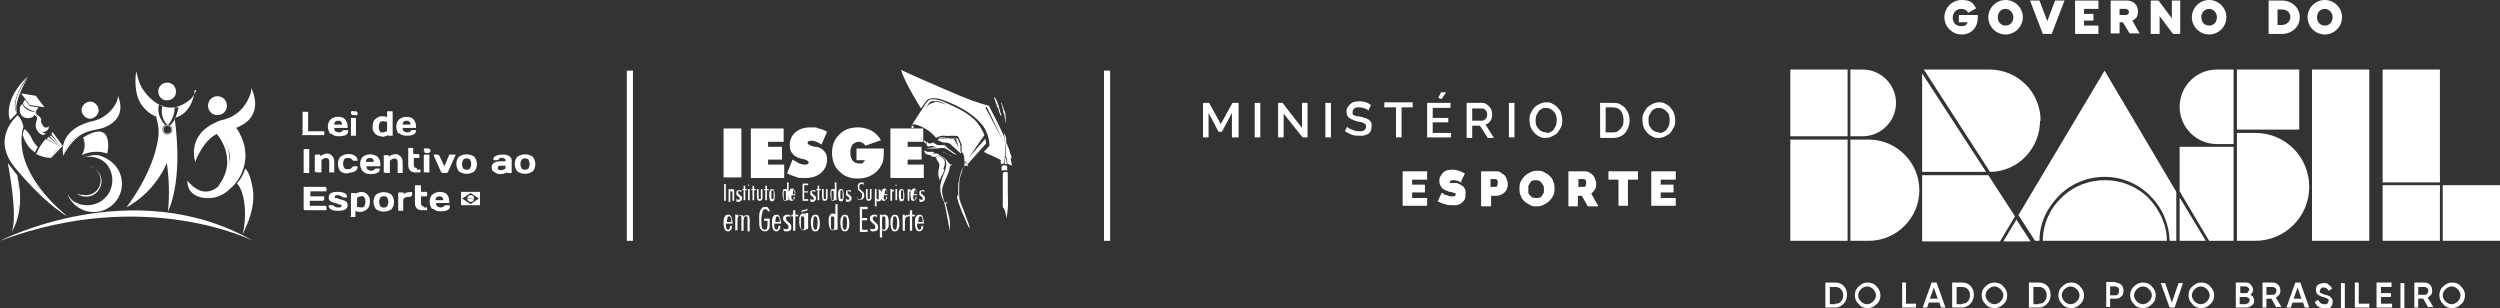 <?xml version="1.0" encoding="UTF-8"?>
<svg id="Layer_1" xmlns="http://www.w3.org/2000/svg" version="1.1" viewBox="0 0 449.5 55.4">
  <rect x="0" y="0" width="449.5" height="55.4" fill="#333333" stroke="none"/>
  <!-- Generator: Adobe Illustrator 29.8.1, SVG Export Plug-In . SVG Version: 2.1.1 Build 2)  -->
  <defs>
    <style>
      .st0 {
        fill: #fff;
      }
    </style>
  </defs>
  <rect id="Rectangle_2735" class="st0" x="198.5" y="12.7" width="1.1" height="30.6"/>
  <rect id="Rectangle_2736" class="st0" x="112.7" y="12.7" width="1.1" height="30.6"/>
  <g>
    <path id="Path_3030" class="st0" d="M54.4,24.2v-3.9c0,0,0-.2,0-.2,0,0,.1,0,.2,0h.6c0,0,.2,0,.2,0,0,0,0,.1,0,.2v3.3h2.7c0,0,.2,0,.2,0,0,0,0,.1,0,.2v.3c0,0,0,.2,0,.2,0,0-.1,0-.2,0h-3.6c0,0-.2,0-.2,0,0,0,0-.1,0-.2"/>
    <path id="Path_3031" class="st0" d="M59.4,24.1c-.6-.8-.6-1.9,0-2.6.4-.3.8-.5,1.3-.5.5,0,1,.1,1.3.4.3.3.5.8.5,1.3v.2c0,0,0,.1,0,.1,0,0,0,0-.1,0h-2.3c0,.2,0,.4.2.6.2.1.4.2.6.2.2,0,.4,0,.6-.2,0-.1.2-.2.4-.2h.5c.1,0,.2,0,.2.2,0,0,0,0,0,0,0,.6-.6.9-1.7.9-.5,0-1-.1-1.3-.5M60,22.4h1.5c0-.5-.3-.7-.7-.7s-.7.2-.7.7"/>
    <path id="Path_3032" class="st0" d="M63.1,20.4h0c0-.2,0-.3.1-.4,0,0,.2-.1.3,0h.4c.2,0,.3.1.4.3,0,0,0,0,0,0h0c0,.2,0,.3-.1.4,0,0-.2.1-.3,0h-.4c-.2,0-.3-.1-.4-.3,0,0,0,0,0,0M63.1,24.3v-3c0,0,0-.1,0-.1,0,0,0,0,.1,0h.7c0,0,.1,0,.1,0,0,0,0,0,0,.1v3c0,0,0,.1,0,.1,0,0,0,0-.1,0h-.7c0,0-.1,0-.1,0,0,0,0,0,0-.1"/>
    <path id="Path_3033" class="st0" d="M68.5,24.5c-.4,0-.8-.2-1.1-.5-.3-.4-.5-.8-.4-1.3,0-.5.1-1,.5-1.3.3-.3.8-.5,1.2-.5.3,0,.6,0,.9.2v-1c0,0,0-.1,0-.1,0,0,0,0,.1,0h.7c.1,0,.2,0,.2.2,0,0,0,0,0,0v4.1c0,0,0,0,0,.1,0,0,0,0-.1,0h-.6c0,0-.1,0-.1,0,0,0,0,0,0-.1h0c-.3.1-.7.3-1.1.3M68.3,22c-.1.2-.2.5-.2.8,0,.3,0,.5.2.8.1.2.3.3.5.2.3,0,.6-.1.8-.3v-1.6c-.2,0-.4-.1-.7-.1-.2,0-.5,0-.6.2"/>
    <path id="Path_3034" class="st0" d="M71.7,24.1c-.6-.8-.6-1.9,0-2.6.4-.3.9-.5,1.3-.5.5,0,1,.1,1.3.4.3.3.5.8.5,1.3v.2c0,0,0,.1,0,.1,0,0,0,0-.1,0h-2.3c0,.2,0,.4.2.6.2.1.4.2.6.2.2,0,.4,0,.6-.2,0-.1.2-.2.4-.2h.5c0,0,.1,0,.1,0,0,0,0,0,0,.1,0,.6-.6.9-1.7.9-.5,0-1-.1-1.3-.5M72.3,22.4h1.5c0-.5-.3-.7-.7-.7s-.7.2-.7.7"/>
    <path id="Path_3035" class="st0" d="M54.6,37.7v-3.9c0,0,0-.2,0-.2,0,0,.1,0,.2,0h3.6c.2,0,.3.1.3.3v.3c0,0,0,.2,0,.2,0,0-.1,0-.2,0h-2.7v.9h2.3c0,0,.2,0,.2,0,0,0,0,.1,0,.2v.3c0,.2-.1.3-.3.3,0,0,0,0,0,0h-2.3v.9h2.7c.2,0,.3.1.3.3v.3c0,0,0,.2,0,.2,0,0-.1,0-.2,0h-3.6c-.2,0-.3-.1-.3-.3"/>
    <path id="Path_3036" class="st0" d="M59.1,35.5c0-.7.5-1,1.6-1s1.7.3,1.7.9c0,0,0,0,0,.1,0,0,0,0-.1,0h-.5c-.1,0-.3,0-.4-.2-.2-.1-.4-.2-.6-.2-.4,0-.6,0-.6.3s0,.2.2.2c.2,0,.4.1.6.2.2,0,.5.1.7.2.2,0,.4.2.6.3.2.2.2.4.2.6,0,.7-.6,1-1.7,1s-1.7-.3-1.7-.9c0,0,0-.1,0-.1,0,0,0,0,.1,0h.5c.1,0,.3,0,.4.2.2.1.4.2.6.2.5,0,.7,0,.7-.3s0-.2-.2-.2c-.2,0-.4-.1-.6-.2-.2,0-.5-.1-.7-.2-.2,0-.4-.2-.6-.3-.2-.2-.2-.4-.2-.6"/>
    <path id="Path_3037" class="st0" d="M63.1,38.9v-4.1c0,0,0-.1,0-.1,0,0,0,0,.1,0h.6c0,0,0,0,.1,0,0,0,0,0,0,.1h0c.3-.1.7-.3,1.1-.3.4,0,.8.2,1.1.5.3.4.5.8.4,1.3,0,.5-.1,1-.5,1.3-.3.3-.8.5-1.2.5-.3,0-.6,0-.9-.2v1c0,0,0,.1,0,.1,0,0,0,0-.1,0h-.7c0,0,0,0-.1,0,0,0,0,0,0-.1M64.2,37.2c.2,0,.4.1.7.1.2,0,.5,0,.6-.2.1-.2.2-.5.2-.8,0-.3,0-.5-.2-.8-.1-.2-.3-.3-.5-.2-.3,0-.6.1-.8.3v1.6Z"/>
    <path id="Path_3038" class="st0" d="M67.6,37.6c-.6-.8-.6-1.9,0-2.6.8-.6,2-.6,2.8,0,.6.8.6,1.9,0,2.6-.8.6-2,.6-2.8,0M68.4,35.5c-.3.5-.3,1.1,0,1.6.3.3.9.3,1.2,0,0,0,0,0,0,0,.3-.5.3-1.1,0-1.6-.3-.3-.9-.3-1.2,0,0,0,0,0,0,0"/>
    <path id="Path_3039" class="st0" d="M73.8,35.4h-.5c-.3,0-.6.2-.8.4v2c0,0,0,.1,0,.1,0,0,0,0-.1,0h-.7c0,0-.1,0-.1,0,0,0,0,0,0-.1v-3c0-.1,0-.2.2-.2,0,0,0,0,0,0h.7c0,0,.1,0,.1,0,0,0,0,0,0,.1v.2c.2-.1.4-.3.6-.3.2,0,.5-.1.8-.1,0,0,.1,0,.1,0,0,0,0,0,0,.1v.5c0,0,0,.1,0,.1,0,0,0,0-.1,0h-.1Z"/>
    <path id="Path_3040" class="st0" d="M76.2,37.3h.4s.1,0,.1,0c0,0,.1,0,.1,0,0,0,0,0,0,.1v.3s0,0,0,.1c0,0,0,0-.1,0-.3,0-.6,0-.8,0-.9,0-1.3-.5-1.3-1.4v-2.9c0-.1,0-.2.2-.2,0,0,0,0,0,0h.7c.1,0,.2,0,.2.2,0,0,0,0,0,0v1h.9c.1,0,.2,0,.2.2,0,0,0,0,0,0v.4c0,.1,0,.2-.2.2,0,0,0,0,0,0h-.9v1.1c0,.2,0,.4.1.5,0,.1.2.2.4.2"/>
    <path id="Path_3041" class="st0" d="M77.7,37.6c-.6-.8-.6-1.9,0-2.6.4-.3.9-.5,1.3-.5.5,0,1,.1,1.3.4.3.3.5.8.5,1.3v.2c0,0,0,.1,0,.1,0,0,0,0-.1,0h-2.3c0,.2,0,.4.2.6.2.1.4.2.6.2.2,0,.4,0,.6-.2,0-.1.2-.2.4-.2h.5c.1,0,.2,0,.2.2,0,0,0,0,0,0,0,.6-.6.9-1.7.9-.5,0-1-.1-1.3-.5M78.3,36h1.4c0-.5-.3-.7-.7-.7s-.7.2-.7.7"/>
    <path id="Path_3042" class="st0" d="M54.6,30.9v-3.9c0,0,0-.2,0-.2,0,0,.1,0,.2,0h.6c0,0,.2,0,.2,0,0,0,0,.1,0,.2v3.9c0,0,0,.2,0,.2,0,0-.1,0-.2,0h-.6c0,0-.2,0-.2,0,0,0,0-.1,0-.2"/>
    <path id="Path_3043" class="st0" d="M56.6,31v-3c0-.1,0-.2.2-.2,0,0,0,0,0,0h.7c0,0,0,0,.1,0,0,0,0,0,0,.1v.2c.3-.3.7-.4,1.1-.5.4,0,.7.1,1,.4.3.3.4.7.4,1.1v1.8c0,0,0,0,0,.1,0,0,0,0-.1,0h-.7c0,0,0,0-.1,0,0,0,0,0,0-.1v-1.8c0-.5-.2-.7-.6-.7-.3,0-.6.2-.8.4v2.1c0,0,0,0,0,.1,0,0,0,0-.1,0h-.7c-.1,0-.2,0-.2-.2,0,0,0,0,0,0"/>
    <path id="Path_3044" class="st0" d="M62.6,31.2c-.5,0-1-.1-1.4-.4-.6-.8-.6-1.9,0-2.6.4-.3.9-.5,1.3-.5.5,0,.9,0,1.3.3.3.2.5.5.5.8,0,0,0,.1,0,.1,0,0,0,0-.1,0h-.5c-.2,0-.3,0-.4-.2-.1-.2-.4-.3-.7-.3-.2,0-.5,0-.7.2-.1.2-.2.5-.2.8,0,.3,0,.5.2.8.2.2.4.3.7.2.3,0,.5,0,.7-.3,0-.1.2-.2.4-.2h.5c0,0,.1,0,.1,0,0,0,0,0,0,.1,0,.3-.2.7-.5.8-.4.2-.9.3-1.3.3"/>
    <path id="Path_3045" class="st0" d="M65.2,30.8c-.6-.8-.6-1.9,0-2.6.8-.6,1.9-.6,2.7,0,.3.3.5.8.5,1.3v.2c0,.1,0,.2-.2.2,0,0,0,0,0,0h-2.3c0,.2,0,.4.2.6.2.1.4.2.6.2.2,0,.4,0,.6-.2,0-.1.2-.2.4-.2h.5c0,0,.1,0,.1,0,0,0,0,0,0,.1,0,.6-.6.9-1.7.9-.5,0-1-.1-1.3-.5M65.8,29.1h1.4c0-.5-.3-.7-.7-.7s-.7.2-.7.7"/>
    <path id="Path_3046" class="st0" d="M69,31v-3c0,0,0-.1,0-.1,0,0,0,0,.1,0h.7c0,0,0,0,.1,0,0,0,0,0,0,.1v.2c.3-.3.7-.4,1.1-.5.4,0,.7.1,1,.4.3.3.4.7.4,1.1v1.8c0,0,0,0,0,.1,0,0,0,0-.1,0h-.7c0,0,0,0-.1,0,0,0,0,0,0-.1v-1.8c0-.5-.2-.7-.6-.7-.3,0-.6.2-.8.4v2.1c0,0,0,0,0,.1,0,0,0,0-.1,0h-.7c0,0,0,0-.1,0,0,0,0,0,0-.1"/>
    <path id="Path_3047" class="st0" d="M75,30.5h.4s.1,0,.1,0c0,0,.1,0,.1,0,0,0,0,0,0,.1v.3s0,0,0,.1c0,0,0,0-.1,0-.3,0-.6,0-.8,0-.9,0-1.3-.5-1.3-1.4v-2.9c0,0,0-.1,0-.1,0,0,0,0,.1,0h.7c0,0,.1,0,.1,0,0,0,0,0,0,.1v1h.9c.1,0,.2,0,.2.2,0,0,0,0,0,0v.4c0,0,0,.1,0,.1,0,0,0,0-.1,0h-.9v1.1c0,.2,0,.4.1.5,0,.1.2.2.4.2"/>
    <path id="Path_3048" class="st0" d="M76.2,27.1h0c0-.2,0-.3.1-.4,0,0,.2-.1.3,0h.4c.2,0,.3.1.4.3,0,0,0,0,0,0h0c0,.3-.1.4-.3.5,0,0,0,0,0,0h-.4c0,0-.2,0-.3,0,0,0-.1-.2-.1-.3M76.2,31v-3c0-.1,0-.2.2-.2,0,0,0,0,0,0h.7c0,0,.1,0,.1,0,0,0,0,0,0,.1v3c0,0,0,.1,0,.1,0,0,0,0-.1,0h-.7c0,0,0,0-.1,0,0,0,0,0,0-.1"/>
    <path id="Path_3049" class="st0" d="M77.9,27.8h.6c0,0,.2,0,.3,0,0,0,.1.1.2.2l.9,1.9.8-1.9c0,0,0-.2.2-.2,0,0,.2,0,.3,0h.6c0,0,.1,0,.1,0,0,0,0,0,0,0,0,0,0,0,0,.1l-1.3,2.9c0,.2-.2.3-.4.3h-.5c0,0-.2,0-.2,0,0,0-.1-.1-.2-.2l-1.3-2.9s0,0,0-.1c0,0,0-.1.1-.2,0,0,0,0,0,0"/>
    <path id="Path_3050" class="st0" d="M82.5,30.8c-.6-.8-.6-1.9,0-2.6.8-.6,2-.6,2.8,0,.6.8.6,1.9,0,2.6-.8.6-2,.6-2.8,0M83.3,28.7c-.3.5-.3,1.1,0,1.6.3.3.9.3,1.2,0,0,0,0,0,0,0,.3-.5.3-1.1,0-1.6-.3-.3-.9-.3-1.2,0,0,0,0,0,0,0"/>
    <path id="Path_3051" class="st0" d="M88.8,30.9c-.3-.2-.4-.5-.4-.8,0-.3.1-.6.4-.8.3-.2.7-.3,1.1-.3h1c0-.2,0-.4-.2-.5-.2-.1-.3-.2-.5-.1-.2,0-.4,0-.5.2,0,.1-.2.2-.4.2h-.5c0,0-.1,0-.1,0,0,0,0,0,0-.1,0-.6.6-.9,1.7-.9.4,0,.8,0,1.2.3.3.2.5.6.4,1v1.9c0,0,0,.1,0,.1,0,0,0,0-.1,0h-.6c0,0-.1,0-.1,0,0,0,0,0,0-.1h0c-.3.1-.7.3-1.1.3-.4,0-.7,0-1.1-.3M89.6,29.9c0,0-.1.2-.1.3,0,.1,0,.2.1.3.1,0,.2.1.4.1.3,0,.6-.1.9-.3v-.5h-1c-.1,0-.2,0-.3.1"/>
    <path id="Path_3052" class="st0" d="M93,30.8c-.6-.8-.6-1.9,0-2.6.8-.6,2-.6,2.8,0,.6.8.6,1.9,0,2.6-.8.6-2,.6-2.8,0M93.8,28.7c-.3.5-.3,1.1,0,1.6.3.3.9.3,1.2,0,0,0,0,0,0,0,.3-.5.3-1.1,0-1.6-.3-.3-.9-.3-1.2,0,0,0,0,0,0,0"/>
    <path id="Path_3053" class="st0" d="M0,43.3s23.9-12.3,45.5,0c0,0-19.3-9.8-45.5,0"/>
    <path id="Path_3054" class="st0" d="M38.9,24s4.2,4.5.3,9.5c0,0,2.7-1.3,2-5.3,0-1.7-.8-3.4-2.4-4.2"/>
    <path id="Path_3055" class="st0" d="M35.1,29.1s1.4-4.1,4.5-5.4c0,0-3.6.8-4.5,5.4"/>
    <path id="Path_3056" class="st0" d="M37.4,19c0,1,.8,1.7,1.7,1.7,1,0,1.7-.8,1.7-1.7,0-1-.8-1.7-1.7-1.7-1,0-1.7.8-1.7,1.7h0"/>
    <path id="Path_3057" class="st0" d="M38.6,23.9c1.8,1,2.9,3,2.7,5,0,1.5-.5,3-1.5,4.1-1.3,1.4-3.5,2.6-6.1-.5,0,0-.3,2.7,3.1,3.1,1.6.2,3.3-.4,4.5-1.6,2.4-2,3.4-5.3,2.5-8.3-.4-1.3-1-2.4-1.9-3.4l-3.3,1.5Z"/>
    <path id="Path_3058" class="st0" d="M35.1,29.1s-1.6-4.6,3.5-7c.6-.3,1.1-.5,1.7-.6,1.3-.4,5.2-1.8,4.9-5.6,0,0,2.5,4.6-2.1,6.8-.5.3-1.1.4-1.7.6-1.2.2-4.1,1.1-5.2,3.2-.6.8-.9,1.7-1.1,2.7"/>
    <path id="Path_3059" class="st0" d="M41.6,21c2-1,3.3-3,3.7-5.2.2,2.4-1.3,4.6-3.7,5.2"/>
    <path id="Path_3060" class="st0" d="M42.7,33s2.2,2.5,1,9.1c0,0,2.3-6.6-1-9.1"/>
    <path id="Path_3061" class="st0" d="M45,32c-.2-.6-.4-1.2-.9-1.7-.3,1-.8,1.9-1.5,2.7,3.2,3,1,9.1,1,9.1,2.7-5.2,2-8,1.4-10.1"/>
    <path id="Path_3062" class="st0" d="M7.3,21.3s.3,2.4,1.5,1.4c0,0-.4.9-1.1,0,0,0-.3-.2-.3-.9v-.6Z"/>
    <path id="Path_3063" class="st0" d="M2.1,41.7s2.1-3.8,1-10.2v.3c.1,0,1.6,5.6-1,9.9"/>
    <path id="Path_3064" class="st0" d="M7.3,23.6c.2.3.5.5.9.5-.4.2-.9,0-1-.5,0,0,0,0,0,0h0c0,0,.1,0,.1,0h0Z"/>
    <path id="Path_3065" class="st0" d="M4.2,22.8c-.1-.8-.5-1.5-1-2.1,0,0-5.2,4.2-.2,9.8,0,0,4.6,5.7,9.1,8.4,0,0-11.7-9.1-7.9-16.1"/>
    <path id="Path_3066" class="st0" d="M3,20.4l-1.2,1.2s-1.5-3.4,3.2-7.9c0,0-3.4,4.5-2,6.6"/>
    <path id="Path_3067" class="st0" d="M3.1,31.5l-1.7-2.2s1.9,9.5.7,12.4c0,0,2.2-3.4,1-10.2"/>
    <path id="Path_3068" class="st0" d="M6.5,20.9s.2,0,.2-.1c.2,0,.6.4.6.6.1.4,0,.7.2,1.1s1,1.1,1.4.2c-.2.7-.9,1.4-1.7.8.1.4.6.7,1,.6,0,0,0,0,0,0-1,.5-1.6-.7-1.7-1.1-.3-.7.5-1.6,0-2.1"/>
    <path id="Path_3069" class="st0" d="M6.6,20.6s0,.2-.2.2h-.1c0-.1,0-.4.2-.4,0,0,.1.1.1.2"/>
    <path id="Path_3070" class="st0" d="M5.1,13.8s-2.9,4.6-2,6.6c0,0-1.6-1.8,2-6.6"/>
    <path id="Path_3071" class="st0" d="M4.2,22.8s-3,3.7,2.3,10.4c0,0,3.1,4.2,5.6,5.7,0,0-10.2-7.8-7.9-16.1"/>
    <path id="Path_3072" class="st0" d="M6.4,20c-.2.3-.9.2-1.5-.2-.4-.2-.7-.6-.9-1-.4.3-.5.9-.4,1.4.2.8,1,1.2,1.8,1,.6-.1,1-.6,1.1-1.2h0"/>
    <path id="Path_3073" class="st0" d="M21.5,32.5c-.1-2.2-1.7-4-3.8-4.6h0c-.4,0-.7,0-1.1,0-.3,0-.6,0-.9,0,2.5,0,4.5,2,4.5,4.5,0,2.5-2,4.5-4.5,4.5-.8,0-1.7-.2-2.4-.7.1.2.3.4.5.5.2,0,.5.2.7.3.2.1.4.3.6.5,2.6.8,5.4-.7,6.2-3.4.2-.6.2-1.2.2-1.8"/>
    <path id="Path_3074" class="st0" d="M16.4,37.1c2.5-.2,4.3-2.3,4.1-4.8-.2-2.5-2.3-4.3-4.8-4.1-.3,0-.6,0-.9.2,2.6-1.1,5.5,0,6.7,2.6,1.1,2.6,0,5.5-2.6,6.7-2.6,1.1-5.5,0-6.7-2.6,0,0,0-.2-.1-.3.8,1.6,2.5,2.6,4.3,2.4"/>
    <path id="Path_3075" class="st0" d="M14.8,35c1.4.4,2.9-.5,3.2-1.9.4-1.4-.5-2.9-1.9-3.2-.1,0-.3,0-.4,0,0,0-.1,0-.2,0,.2,0,.3,0,.5,0,1.5.3,2.5,1.7,2.2,3.2-.3,1.5-1.7,2.5-3.2,2.2-.4,0-.8-.2-1.2-.5.3.1.6.2.9.3"/>
    <path id="Path_3076" class="st0" d="M11.4,28s-1.3-4.3,4.7-6.1c0,0,5.1-.8,5.1-4.6,0,0,2,3.8-2.4,5.6-.5.2-1,.3-1.5.4-1.1.2-3.7.8-4.8,2.5-.5.6-.9,1.4-1.1,2.2"/>
    <path id="Path_3077" class="st0" d="M14.9,24.7c.5,1,.4,2.2-.2,3.2,1.4-.7,3.1-.8,4.6-.3,0,0,1.4-6.4-4.3-2.9"/>
    <path id="Path_3078" class="st0" d="M17.7,21.5s3-1.3,3.6-4.2c0,0,.3,3.1-3.6,4.2"/>
    <path id="Path_3079" class="st0" d="M11.4,28s1.5-3.4,4.3-4.3c-2.1.5-3.8,2.2-4.3,4.3"/>
    <path id="Path_3080" class="st0" d="M14.7,20.1c.2.8,1,1.4,1.8,1.2s1.4-1,1.2-1.8c-.2-.8-1-1.4-1.8-1.2-.8.2-1.4,1-1.2,1.8h0"/>
    <path id="Path_3081" class="st0" d="M30.4,18c.9-.2,1.4-1,1.2-1.9-.2-.9-1-1.4-1.9-1.2-.9.2-1.4,1-1.2,1.9.2.9,1,1.4,1.9,1.2,0,0,0,0,0,0"/>
    <path id="Path_3082" class="st0" d="M29.3,23.3c0,.4.3.8.8.8.4,0,.8-.3.8-.8,0-.4-.3-.8-.8-.8,0,0,0,0,0,0-.4,0-.8.3-.8.8h0M30.8,23.3c0,.4-.3.7-.7.7-.4,0-.7-.3-.7-.7,0-.4.3-.7.7-.7,0,0,0,0,0,0,.4,0,.7.3.7.7"/>
    <path id="Path_3083" class="st0" d="M35.3,16.2c-.2.5-.5,1-.9,1.5-5,4.5-8.7-1.6-8.9-1.9-.5-1-.8-2-1-3-.2,1.2-.2,2.4,0,3.6.3,2,1.6,3.7,3.4,4.5,0,0,.1,0,.2,0,0,0,0,.1,0,.2.3,1.1.5,2.2.4,3.3-.8,6.7-5.8,12.9-5.8,12.9,3.3-1.8,5.8-4.6,7.3-8,.4,2.9.5,5.8.2,8.7,0,0,2.8-5,1.2-16.8,3.4-.9,3.6-5,3.6-5M30.5,22.5c.4.2.6.8.4,1.2-.2.4-.8.6-1.2.4-.4-.2-.6-.8-.4-1.2,0-.2.2-.3.4-.4-1.8-2-1.1-3.7-1.1-3.7l.6.2c-.3,1.2,0,2.5.8,3.4.1,0,.2,0,.3,0,.7-.9,1.1-2,1.1-3.1h.7c0-.1-.3,2.3-1.6,3.3"/>
    <path id="Path_3084" class="st0" d="M10.9,26.3l-1.6-2.1v-.4c0,0,.2,0,.2,0l1.6,2.2s0,.3-.1.3"/>
    <path id="Path_3085" class="st0" d="M9,24.6v-.2h.2c0,0,1.8,1.9,1.8,1.9,0,0,0,.1-.2,0s-1.8-1.7-1.8-1.7"/>
    <path id="Path_3086" class="st0" d="M8.4,25l.3-.4,2.1,1.7-2.4-1.3Z"/>
    <path id="Path_3087" class="st0" d="M8.9,28.4c-.8-.1-1.6-.3-2.4-.7.4-1,1-1.9,1.7-2.7l2.6,1.3-1.8,2.1Z"/>
    <path id="Path_3088" class="st0" d="M6.9,26.5c-.5-.4-.8-.9-1.1-1.4-.3-.7-.7-1.4-1.4-1.9-.2.4-.3.8-.3,1.1,0,0,0,0,0,0,.4,1.3,1.1,2.4,2.2,3.1,0-.2.3-.6.5-1"/>
    <path id="Path_3089" class="st0" d="M10.8,26.3l-1.8,2.1s.1,0,.2,0c0,0,1.9-2,1.9-2,.1,0,.2-.2.1-.4,0,0,0,0,0-.1,0,0,0,.3-.3.3"/>
    <path id="Path_3090" class="st0" d="M7.4,23.5c.2.3.5.5.9.5-.4.1-.9,0-1-.5,0,0,0,0,0,0h0c0,0,.1,0,.1,0h0Z"/>
    <path id="Path_3091" class="st0" d="M6.5,20.8s.2,0,.2-.1c.2,0,.6.4.6.6.1.4,0,.7.2,1.1s1,1.1,1.4.2c-.2.7-.9,1.4-1.7.8.1.4.6.7,1,.6,0,0,0,0,0,0-1,.5-1.6-.7-1.7-1.1-.3-.7.5-1.6,0-2.1"/>
    <path id="Path_3092" class="st0" d="M6.6,20.6s0,.2-.2.2h-.1c0-.1,0-.4.2-.4,0,0,.1.1.1.2"/>
    <path id="Path_3093" class="st0" d="M3.8,16.8l2.5.4c0,0,.2,0,.2.1l1.5,2s0,0,0,0c0,0,0,0,0,0l-2.5-.4c0,0-.2,0-.2-.1l-1.5-2s0,0,0,0c0,0,0,0,0,0"/>
    <path id="Path_3094" class="st0" d="M5.5,19.1c0,0-.2,0-.2-.1l-.8-1.1-.3.5h0s0,0,0,0c-.2.3.2.8.9,1.2s1.3.5,1.5.2c0,0,0,0,0,0h0l.3-.5-1.3-.2Z"/>
    <path id="Path_3095" class="st0" d="M6.4,19.9c-.2.3-.9.2-1.5-.2-.4-.2-.7-.6-.9-1-.4.3-.5.9-.4,1.3.2.8,1,1.2,1.8,1,.6-.1,1-.6,1.1-1.2,0,0,0,0,0,0"/>
    <path id="Path_3096" class="st0" d="M86.3,36.9h-3.4v-2.4h3.4v2.4ZM84.6,36.7l1.5-1-1.5-1-1.5,1,1.5,1Z"/>
    <path id="Path_3097" class="st0" d="M85.2,35.9c.1-.3,0-.7-.4-.8,0,0-.1,0-.2,0-.3,0-.5.2-.6.5.1,0,.2,0,.3,0,.3,0,.6.1.8.3M84.7,35.6h0s0,0,0,0h0,0s0,0,0,0h0s0,0,0,0h0s0,0,0,0Z"/>
    <path id="Path_3098" class="st0" d="M85.2,36h0s0,0,0,0h0Z"/>
    <path id="Path_3099" class="st0" d="M85.2,35.9h0s0,0,0,0c0,0,0,0,0,0"/>
    <path id="Path_3100" class="st0" d="M85.2,36s0,0,0,0c0,0,0,0,0,0"/>
    <path id="Path_3101" class="st0" d="M84,35.7h0s0,0,0,0c0,.3.3.6.6.6.2,0,.5-.1.6-.3-.3-.3-.8-.4-1.2-.3M84.1,35.8h0s0,0,0,0h0,0s0,0,0,0h0,0s0,0,0,0ZM84.1,36h0s0,0,0,0h0s0,0,0,0h0,0,0ZM84.2,36h0s0,0,0,0h0s0,0,0,0h0s0,0,0,0h0,0s0,0,0,0ZM84.3,36.1h0s0,0,0,0h0s0,0,0,0h0,0ZM84.3,36h0s0,0,0,0h0s0,0,0,0h0,0,0ZM84.3,36.1h0s0,0,0,0h0s0,0,0,0h0s0,0,0,0h0,0s0,0,0,0ZM85,36h0s0,0,0,0h0,0s0,0,0,0h0s0,0,0,0h0s0,0,0,0ZM85,36.1h0s0,0,0,0h0,0s0,0,0,0h0s0,0,0,0h0s0,0,0,0ZM85,36h0s0,0,0,0h0,0s0,0,0,0h0s0,0,0,0h0s0,0,0,0ZM85,36.1h0s0,0,0,0h0,0s0,0,0,0h0s0,0,0,0h0,0ZM84.9,36.1h0s0,0,0,0h0,0s0,0,0,0h0s0,0,0,0h0ZM84.9,36.1h0s0,0,0,0h0,0s0,0,0,0h0s0,0,0,0h0ZM84.9,36.2h0s0,0,0,0h0,0s0,0,0,0h0s0,0,0,0h0s0,0,0,0ZM84.9,36.2h0s0,0,0,0h0,0s0,0,0,0h0s0,0,0,0h0s0,0,0,0ZM84.8,36.1h0s0,0,0,0h0,0s0,0,0,0h0s0,0,0,0h0s0,0,0,0ZM84.8,36.1h0s0,0,0,0h0s0,0,0,0h0s0,0,0,0h0s0,0,0,0h0ZM84.8,36.1h0s0,0,0,0h0s0,0,0,0h0s0,0,0,0h0s0,0,0,0h0ZM84.7,35.8h0s0,0,0,0h0,0s0,0,0,0h0s0,0,0,0h0ZM84.7,36.1h0s0,0,0,0h0,0s0,0,0,0h0s0,0,0,0h0s0,0,0,0ZM84.6,35.9h0s0,0,0,0h0,0s0,0,0,0h0s0,0,0,0h0s0,0,0,0ZM84.6,36.2h0,0s0,0,0,0h0s0,0,0,0ZM84.6,36h0s0,0,0,0h0s0,0,0,0h0s0,0,0,0h0s0,0,0,0h0ZM84.6,35.9h0s0,0,0,0h0,0s0,0,0,0h0s0,0,0,0h0s0,0,0,0ZM84.6,36h0s0,0,0,0h0,0s0,0,0,0h0s0,0,0,0h0ZM84.4,35.8h0s0,0,0,0h0s0,0,0,0h0s0,0,0,0h0s0,0,0,0h0Z"/>
    <path id="Path_3102" class="st0" d="M84.1,35.6s0,0,0,0c0,0,0,0,0,0,0,0,0,0,0,0,0,0,0,0,0,0,0,0,0,0,0,0,0,0,0,0,0,0,0,0,0,0,0,0,0,0,0,0,0,0M84.1,35.7s0,0,0,0c0,0,0,0,0,0,0,0,0,0,0,0,0,0,0,0,0,0,0,0,0,0,0,0,0,0,0,0,0,0,0,0,0,0,0,0,0,0,0,0,0,0"/>
    <path id="Path_3103" class="st0" d="M84.2,35.7h0s0,0,0,0h0s0,0,0,0h0s0,0,0,0h0s0,0,0,0c0,0,0,0,0,0h0,0c0,0,0,0,0,0ZM84.1,35.6h0s0,0,0,0c0,0,0,0,0,0h0Z"/>
    <path id="Path_3104" class="st0" d="M84.2,35.7s0,0,0,0c0,0,0,0,0,0,0,0,0,0,0,0,0,0,0,0,0,0h0c0,0,0,0,0,0ZM84.2,35.6h0s0,0,0,0c0,0,0,0,0,0h0s0,0,0,0h0Z"/>
    <path id="Path_3105" class="st0" d="M84.3,35.6h0c0,0,0,0,0,0h0s0,0,0,0h0s0,0,0,0h0s0,0,0,0h0s0,0,0,0h0s0,0,0,0Z"/>
    <path id="Path_3106" class="st0" d="M84.3,35.6h0c0,0,0,0,0,0h0s0,0,0,0h0c0,0,0,0,0,0h0s0,0,0,0h0s0,0,0,0h0Z"/>
    <path id="Path_3107" class="st0" d="M84.5,35.7h0c0,0,0,0,0,0h0s0,0,0,0h0s0,0,0,0h0s0,0,0,0h0s0,0,0,0h0s0,0,0,0Z"/>
    <path id="Path_3108" class="st0" d="M84.6,35.7h0s0,0,0,0c0,0,0,0,0,0,0,0,0,0,0,0,0,0,0,0,0,0,0,0,0,0,0,0h0s0,0,0,0h0ZM84.7,35.7h0s0,0,0,0h0s0,0,0,0"/>
    <path id="Path_3109" class="st0" d="M84.7,35.7h0s0,0,0,0h0s0,0,0,0h0s0,0,0,0h0s0,0,0,0c0,0,0,0,0,0h0s0,0,0,0h0ZM84.7,35.7h0s0,0,0,0h0s0,0,0,0h0,0Z"/>
    <path id="Path_3110" class="st0" d="M84.8,35.7s0,0,0,0c0,0,0,0,0,0,0,0,0,0,0,0,0,0,0,0,0,0,0,0,0,0,0,0,0,0,0,0,0,0,0,0,0,0,0,0M84.8,35.7s0,0,0,0c0,0,0,0,0,0,0,0,0,0,0,0,0,0,0,0,0,0,0,0,0,0,0,0,0,0,0,0,0,0,0,0,0,0,0,0,0,0,0,0,0,0"/>
    <path id="Path_3111" class="st0" d="M84.9,35.7s0,0,0,0c0,0,0,0,0,0h0s0,0,0,0c0,0,0,0,0,0,0,0,0,0,0,0,0,0,0,0,0,0,0,0,0,0,0,0,0,0,0,0,0,0h0s0,0,0,0h0s0,0,0,0h0s0,0,0,0h0s0,0,0,0c0,0,0,0,0,0,0,0,0,0,0,0,0,0,0,0,0,0,0,0,0,0,0,0"/>
    <path id="Path_3112" class="st0" d="M84.9,35.8h0s0,0,0,0h0s0,0,0,0h0s0,0,0,0h0s0,0,0,0h0s0,0,0,0h0s0,0,0,0h0ZM84.9,35.7h0s0,0,0,0h0,0,0s0,0,0,0Z"/>
    <path id="Path_3113" class="st0" d="M84.9,35.8h0s0,0,0,0h0s0,0,0,0h0s0,0,0,0h0s0,0,0,0h0s0,0,0,0Z"/>
    <path id="Path_3114" class="st0" d="M85,35.8h0s0,0,0,0c0,0,0,0,0,0,0,0,0,0,0,0,0,0,0,0,0,0h0s0,0,0,0h0s0,0,0,0c0,0,0,0,0,0,0,0,0,0,0,0,0,0,0,0,0,0,0,0,0,0,0,0h0s0,0,0,0c0,0,0,0,0,0,0,0,0,0,0,0,0,0,0,0,0,0h0s0,0,0,0h0s0,0,0,0c0,0,0,0,0,0,0,0,0,0,0,0,0,0,0,0,0,0,0,0,0,0,0,0"/>
    <path id="Path_3115" class="st0" d="M85.1,35.9h0s0,0,0,0c0,0,0,0,0,0h0s0,0,0,0h0s0,0,0,0c0,0,0,0,0,0,0,0,0,0,0,0,0,0,0,0,0,0,0,0,0,0,0,0,0,0,0,0,0,0h0s0,0,0,0c0,0,0,0,0,0h0s0,0,0,0h0s0,0,0,0h0s0,0,0,0c0,0,0,0,0,0,0,0,0,0,0,0,0,0,0,0,0,0,0,0,0,0,0,0"/>
    <path id="Path_3116" class="st0" d="M85.1,35.9s0,0,0,0c0,0,0,0,0,0,0,0,0,0,0,0,0,0,0,0,0,0,0,0,0,0,0,0,0,0,0,0,0,0,0,0,0,0,0,0M85.1,35.9s0,0,0,0c0,0,0,0,0,0,0,0,0,0,0,0,0,0,0,0,0,0,0,0,0,0,0,0,0,0,0,0,0,0,0,0,0,0,0,0,0,0,0,0,0,0"/>
  </g>
  <g>
    <path class="st0" d="M160.1,31.9v-8.8h5.9v2.4h-2.8v.9h2.5v2.3h-2.5v.9h2.9v2.4h-6ZM155.4,28.8h-1.4v-2.1h4.9c0,.2,0,.3,0,.4,0,0,0,.2,0,.2,0,.5,0,1-.1,1.4,0,.4-.2.8-.4,1.1-.4.8-1,1.3-1.7,1.7-.7.4-1.5.6-2.4.6s-1.3-.1-1.9-.3c-.6-.2-1.1-.6-1.5-1-.4-.4-.8-.9-1-1.5-.2-.6-.3-1.2-.3-1.8s.1-1.3.3-1.8c.2-.6.6-1.1,1-1.5.4-.4.9-.8,1.5-1,.6-.2,1.2-.3,1.9-.3s1.7.2,2.4.6c.7.4,1.3,1,1.7,1.7l-2.8,1c-.1-.2-.3-.4-.5-.5-.2-.1-.4-.2-.7-.2-.5,0-.8.2-1.1.5-.3.4-.4.8-.4,1.4s.1,1.1.4,1.5c.3.3.7.5,1.2.5s.6,0,.7-.2c.2-.1.3-.3.3-.5ZM141.5,31.2l1-2.5c.5.3.9.5,1.2.7.4.1.7.2,1,.2s.4,0,.5-.1c.1,0,.2-.2.2-.3,0-.2-.3-.4-.9-.6-.2,0-.4,0-.5-.1-.7-.2-1.2-.4-1.5-.9-.4-.4-.5-.9-.5-1.5,0-.9.3-1.7,1-2.3.7-.6,1.6-.9,2.7-.9s1,0,1.5.2c.5.1,1,.3,1.5.6l-1,2.3c-.3-.2-.6-.4-.9-.5-.3-.1-.6-.2-.9-.2s-.4,0-.5.1c-.1,0-.2.2-.2.3,0,.2.4.5,1.3.7.1,0,.2,0,.3,0,.6.1,1.1.4,1.4.8.4.4.5.9.5,1.5,0,1-.4,1.8-1.1,2.4-.7.6-1.6.9-2.8.9s-1.2,0-1.7-.2c-.6-.2-1.2-.4-1.7-.7ZM135,31.9v-8.8h5.9v2.4h-2.8v.9h2.5v2.3h-2.5v.9h2.9v2.4h-6ZM130.1,31.9v-8.8h3.2v8.8h-3.2Z"/>
    <path class="st0" d="M166.2,40.2h-1.3c0,.4,0,.7.1.8,0,.2.2.3.3.3s.2,0,.3-.2c0-.1.1-.3.1-.5h.3c0,.3,0,.6-.2.7-.1.2-.3.3-.5.3s-.5-.1-.6-.4c-.1-.2-.2-.6-.2-1.1s0-.9.2-1.1c.1-.3.3-.4.6-.4s.5.1.6.4c.1.3.2.6.2,1.1h0ZM165.9,39.9c0-.3,0-.5-.1-.7,0-.2-.2-.3-.3-.3s-.3,0-.3.3c0,.2-.1.4-.1.7h.9ZM163.6,38.9h-.3v-.3h.3v-.8h.4v.8h.5v.3h-.5v2.6h-.4v-2.6ZM162.3,38.6h.4v.4c0-.1.1-.2.2-.3,0,0,.2-.1.3-.1v.4c-.2,0-.3,0-.4.2,0,.1-.1.3-.1.6v1.7h-.4v-2.9ZM160.1,40.1c0-.5,0-.9.2-1.1.1-.3.3-.4.6-.4s.5.1.6.4c.1.3.2.6.2,1.1s0,.9-.2,1.1c-.1.3-.3.4-.6.4s-.5-.1-.6-.4c-.1-.3-.2-.6-.2-1.1ZM160.9,38.9c-.2,0-.3,0-.3.3,0,.2-.1.5-.1.9s0,.7.1.9c0,.2.2.3.3.3s.3,0,.3-.3c0-.2.1-.5.1-.9s0-.7-.1-.9c0-.2-.2-.3-.3-.3ZM158.2,38.6h.4v.2c0,0,.1-.2.2-.2,0,0,.2,0,.3,0,.2,0,.4.1.5.3.1.2.2.6.2,1.1s0,.9-.2,1.1c-.1.2-.3.4-.5.4s-.2,0-.3,0c0,0-.2-.1-.2-.2v1.4h-.4v-4ZM158.9,41.3c.2,0,.3,0,.3-.3,0-.2,0-.5,0-.9s0-.8,0-.9c0-.2-.2-.3-.3-.3s-.3,0-.3.3c0,.2,0,.5,0,.9s0,.7,0,.9c0,.2.2.3.3.3ZM156.4,41c0,0,.2.2.3.2,0,0,.2,0,.3,0s.2,0,.3-.1c0,0,.1-.2.1-.3s-.1-.4-.4-.6c0,0,0,0,0,0-.2-.2-.4-.4-.5-.5,0-.1-.1-.2-.1-.4,0-.2,0-.4.2-.5.1-.1.3-.2.5-.2s.2,0,.3,0c0,0,.2,0,.3.1v.4c0,0-.1-.1-.2-.2,0,0-.2,0-.2,0-.1,0-.2,0-.3.1,0,0-.1.2-.1.3s.1.3.4.6c0,0,0,0,0,0,.3.2.4.4.5.5,0,.1.1.3.1.4,0,.2,0,.4-.2.6-.1.1-.3.2-.6.2s-.2,0-.3,0c0,0-.2,0-.3-.2v-.4ZM154.6,37.2h1.4v.4h-1v1.6h.9v.4h-.9v1.7h1v.4h-1.4v-4.3ZM151.1,40.1c0-.5,0-.9.2-1.1.1-.3.3-.4.6-.4s.5.1.6.4.2.6.2,1.1,0,.9-.2,1.1c-.1.3-.3.4-.6.4s-.5-.1-.6-.4c-.1-.3-.2-.6-.2-1.1ZM151.9,38.9c-.2,0-.3,0-.3.3,0,.2-.1.5-.1.9s0,.7.1.9c0,.2.2.3.3.3s.3,0,.3-.3c0-.2.1-.5.1-.9s0-.7-.1-.9c0-.2-.2-.3-.3-.3ZM150.2,41.5v-.3c0,0-.1.2-.2.2,0,0-.2,0-.3,0-.2,0-.4-.1-.5-.4-.1-.2-.2-.6-.2-1.2s0-.8.2-1.1c.1-.2.3-.3.5-.3s.2,0,.3,0c0,0,.2.1.2.2v-1.9h.4v4.6h-.4ZM149.4,40.1c0,.5,0,.8,0,.9,0,.2.2.3.3.3s.3,0,.3-.3c0-.2,0-.5,0-.9s0-.8,0-.9c0-.2-.2-.3-.3-.3s-.3,0-.3.3c0,.2,0,.5,0,.9ZM145.8,40.1c0-.5,0-.9.2-1.1.1-.3.3-.4.6-.4s.5.1.6.4.2.6.2,1.1,0,.9-.2,1.1c-.1.3-.3.4-.6.4s-.5-.1-.6-.4c-.1-.3-.2-.6-.2-1.1ZM146.6,38.9c-.2,0-.3,0-.3.3,0,.2-.1.5-.1.9s0,.7.1.9c0,.2.2.3.3.3s.3,0,.3-.3c0-.2.1-.5.1-.9s0-.7-.1-.9c0-.2-.2-.3-.3-.3ZM145.2,37.5c0,.2,0,.3-.2.4,0,0-.2.1-.3.1s0,0,0,0c0,0,0,0,0,0h-.2c0,0,0,0,0,0,0,0,0,0-.1,0,0,0,0,0-.1,0,0,0,0,0,0,.2h-.2c0-.2,0-.3.2-.4,0,0,.2-.1.3-.1s0,0,0,0c0,0,0,0,0,0h.2c0,0,0,0,0,.1,0,0,0,0,0,0,0,0,0,0,.1,0,0,0,0,0,0-.2h.2ZM144.9,41.5v-.3c0,.1-.1.2-.2.2,0,0-.2,0-.3,0-.2,0-.4-.1-.5-.4-.1-.2-.2-.6-.2-1.2s0-.8.2-1.1c.1-.2.3-.3.5-.3s.2,0,.3,0c0,0,.2.1.2.2v-.3h.4v2.9h-.4ZM144,40.1c0,.5,0,.8,0,.9,0,.2.2.3.3.3s.3,0,.3-.3c0-.2,0-.5,0-.9s0-.8,0-.9c0-.2-.2-.3-.3-.3s-.3,0-.3.3c0,.2,0,.5,0,.9ZM142.6,38.9h-.3v-.3h.3v-.8h.4v.8h.5v.3h-.5v2.6h-.4v-2.6ZM140.8,41c0,0,.2.2.3.2,0,0,.2,0,.3,0s.2,0,.3-.1c0,0,.1-.2.1-.3s-.1-.4-.4-.6c0,0,0,0,0,0-.2-.2-.4-.4-.5-.5,0-.1-.1-.2-.1-.4,0-.2,0-.4.2-.5.1-.1.3-.2.5-.2s.2,0,.3,0c0,0,.2,0,.3.1v.4c0,0-.1-.1-.2-.2,0,0-.2,0-.2,0-.1,0-.2,0-.3.1,0,0-.1.2-.1.3s.1.3.4.6c0,0,0,0,0,0,.3.2.4.4.5.5,0,.1.1.3.1.4,0,.2,0,.4-.2.6-.1.1-.3.2-.6.2s-.2,0-.3,0c0,0-.2,0-.3-.2v-.4ZM140.5,40.2h-1.3c0,.4,0,.7.1.8,0,.2.2.3.3.3s.2,0,.3-.2c0-.1.1-.3.1-.5h.3c0,.3,0,.6-.2.7-.1.2-.3.3-.5.3s-.5-.1-.6-.4c-.1-.2-.2-.6-.2-1.1s0-.9.2-1.1c.1-.3.3-.4.6-.4s.5.1.6.4c.1.3.2.6.2,1.1h0ZM140.2,39.9c0-.3,0-.5-.1-.7,0-.2-.2-.3-.3-.3s-.3,0-.3.3c0,.2-.1.4-.1.7h.9ZM138.5,38h-.4s-.1-.2-.2-.3c0,0-.2-.1-.3-.1-.2,0-.4.1-.5.5-.1.3-.2.8-.2,1.4s0,1.1.1,1.4c0,.3.3.4.5.4s.3,0,.4-.2c0-.1.1-.4.1-.7v-.7h-.6v-.4h1v1c0,.4,0,.8-.2,1-.2.2-.4.3-.7.3s-.6-.2-.8-.5-.2-.9-.2-1.7,0-1.3.3-1.7c.2-.4.4-.5.8-.5s.4,0,.5.2c.1.1.3.3.3.6ZM132.3,38.6h.4v.3c0,0,.1-.2.2-.2,0,0,.2,0,.3,0s.2,0,.3,0c0,0,.2.2.2.3,0-.1.2-.2.3-.3.1,0,.2,0,.3,0,.2,0,.4,0,.4.2,0,.1.1.4.1.7v2h-.4v-2.1c0-.2,0-.4,0-.5,0,0-.1-.1-.3-.1s-.2,0-.3.2c0,.1-.1.3-.1.5v1.9h-.4v-2.1c0-.2,0-.4,0-.5,0,0-.1-.1-.3-.1s-.2,0-.3.2c0,.1-.1.3-.1.5v1.9h-.4v-2.9ZM131.8,40.2h-1.3c0,.4,0,.7.1.8,0,.2.2.3.3.3s.2,0,.3-.2c0-.1.1-.3.1-.5h.3c0,.3,0,.6-.2.7-.1.2-.3.3-.5.3s-.5-.1-.6-.4c-.1-.2-.2-.6-.2-1.1s0-.9.2-1.1c.1-.3.3-.4.6-.4s.5.1.6.4c.1.3.2.6.2,1.1h0ZM131.5,39.9c0-.3,0-.5-.1-.7,0-.2-.2-.3-.3-.3s-.3,0-.3.3c0,.2-.1.4-.1.7h.9Z"/>
    <path class="st0" d="M165.3,35.7c0,0,.1.1.2.2,0,0,.1,0,.2,0s.2,0,.2,0c0,0,0-.1,0-.2s-.1-.3-.3-.4c0,0,0,0,0,0-.2-.1-.3-.3-.3-.3,0,0,0-.2,0-.3,0-.1,0-.3.1-.4,0,0,.2-.1.4-.1s.1,0,.2,0c0,0,.1,0,.2,0v.3c0,0-.1,0-.2-.1,0,0-.1,0-.2,0,0,0-.1,0-.2,0,0,0,0,.1,0,.2s0,.2.3.4c0,0,0,0,0,0,.2.2.3.3.4.4,0,0,0,.2,0,.3,0,.2,0,.3-.2.4-.1.1-.2.2-.4.2s-.1,0-.2,0c0,0-.1,0-.2-.1v-.3ZM165.1,35.1h-.9c0,.3,0,.5,0,.6,0,.1.1.2.2.2s.2,0,.2-.1c0,0,0-.2,0-.4h.2c0,.2,0,.4-.2.5,0,.1-.2.2-.4.2s-.3,0-.4-.3c0-.2-.1-.4-.1-.8s0-.6.2-.8c.1-.2.2-.3.4-.3s.3,0,.4.3c0,.2.1.4.1.8h0ZM164.8,34.9c0-.2,0-.4,0-.5,0-.1-.1-.2-.2-.2s-.2,0-.2.2,0,.3-.1.5h.6ZM163.2,34h.3v.3c0,0,0-.2.1-.2,0,0,.1,0,.2,0v.3c-.1,0-.2,0-.3.1,0,0,0,.2,0,.4v1.2h-.3v-2ZM161.6,35.1c0-.3,0-.6.1-.8,0-.2.2-.3.4-.3s.3,0,.4.3c0,.2.1.4.1.8s0,.6-.1.8c0,.2-.2.3-.4.3s-.3,0-.4-.3c0-.2-.1-.4-.1-.8ZM162.2,34.2c-.1,0-.2,0-.2.2,0,.1,0,.3,0,.6s0,.5,0,.6c0,.1.1.2.2.2s.2,0,.2-.2c0-.1,0-.3,0-.6s0-.5,0-.6c0-.1-.1-.2-.2-.2ZM161,34h.3v2h-.3v-2ZM161.1,33.2c0,0,0,0,.1,0,0,0,0,0,0,.1s0,0,0,.1c0,0,0,0-.1,0s0,0-.1,0c0,0,0,0,0-.1s0,0,0-.1c0,0,0,0,.1,0ZM160.1,34h.3v.3c0,0,0-.2.1-.2,0,0,.1,0,.2,0v.3c-.1,0-.2,0-.3.1,0,0,0,.2,0,.4v1.2h-.3v-2ZM159.8,35.1h-.9c0,.3,0,.5,0,.6,0,.1.1.2.2.2s.2,0,.2-.1c0,0,0-.2,0-.4h.2c0,.2,0,.4-.2.5,0,.1-.2.2-.4.2s-.3,0-.4-.3c0-.2-.1-.4-.1-.8s0-.6.2-.8c.1-.2.2-.3.4-.3s.3,0,.4.3c0,.2.1.4.1.8h0ZM159.5,34.9c0-.2,0-.4,0-.5,0-.1-.1-.2-.2-.2s-.2,0-.2.2c0,.1,0,.3-.1.5h.6ZM157.3,34h.3v.2c0,0,0-.1.2-.1,0,0,.1,0,.2,0,.2,0,.3,0,.4.2,0,.2.1.4.1.8s0,.6-.1.8c0,.2-.2.3-.4.3s-.1,0-.2,0c0,0-.1,0-.2-.1v1h-.3v-2.8ZM157.8,35.9c.1,0,.2,0,.2-.2,0-.1,0-.3,0-.7s0-.5,0-.7c0-.1-.1-.2-.2-.2s-.2,0-.2.2c0,.1,0,.3,0,.7s0,.5,0,.6c0,.1.1.2.2.2ZM155.7,34h.3v1.3c0,.2,0,.3,0,.4,0,0,.1.1.2.1s.2,0,.2-.1c0,0,0-.2,0-.4v-1.3h.3v1.4c0,.2,0,.4-.1.5,0,.1-.2.2-.4.2s-.3,0-.4-.2c0-.1-.1-.3-.1-.5v-1.4ZM154.1,35.6c0,0,.1.1.2.2,0,0,.2,0,.3,0,.1,0,.3,0,.3-.2,0-.1.1-.2.1-.4s0-.1,0-.2c0,0,0-.1,0-.2,0,0-.2-.2-.3-.3,0,0-.1,0-.1-.1-.2-.1-.3-.2-.3-.4,0-.1-.1-.3-.1-.4,0-.2,0-.4.2-.6.1-.1.3-.2.5-.2s.2,0,.2,0c0,0,.2,0,.2.1v.4c0,0-.1-.2-.2-.2,0,0-.2,0-.2,0-.1,0-.2,0-.3.1,0,0-.1.2-.1.4s0,.2,0,.3c0,0,.2.2.4.4.2.2.4.3.4.4,0,.1.1.3.1.4,0,.2,0,.4-.2.6-.1.2-.3.2-.5.2s-.2,0-.3,0c0,0-.2,0-.2-.1v-.4ZM152.1,35.7c0,0,.1.1.2.2,0,0,.1,0,.2,0s.2,0,.2,0c0,0,0-.1,0-.2s-.1-.3-.3-.4c0,0,0,0,0,0-.2-.1-.3-.3-.3-.3,0,0,0-.2,0-.3,0-.1,0-.3.1-.4,0,0,.2-.1.4-.1s.1,0,.2,0c0,0,.1,0,.2,0v.3c0,0-.1,0-.2-.1,0,0-.1,0-.2,0,0,0-.1,0-.2,0,0,0,0,.1,0,.2s0,.2.3.4c0,0,0,0,0,0,.2.2.3.3.4.4,0,0,0,.2,0,.3,0,.2,0,.3-.2.4-.1.1-.2.2-.4.2s-.1,0-.2,0c0,0-.1,0-.2-.1v-.3ZM150.7,35.1c0-.3,0-.6.1-.8,0-.2.2-.3.4-.3s.3,0,.4.3c0,.2.1.4.1.8s0,.6-.1.8c0,.2-.2.3-.4.3s-.3,0-.4-.3c0-.2-.1-.4-.1-.8ZM151.3,34.2c-.1,0-.2,0-.2.2,0,.1,0,.3,0,.6s0,.5,0,.6c0,.1.1.2.2.2s.2,0,.2-.2c0-.1,0-.3,0-.6s0-.5,0-.6c0-.1-.1-.2-.2-.2ZM150.1,36.1v-.2c0,0,0,.1-.1.2,0,0-.1,0-.2,0-.2,0-.3,0-.4-.3,0-.2-.1-.5-.1-.8s0-.6.1-.8c0-.2.2-.2.4-.2s.1,0,.2,0c0,0,.1,0,.1.2v-1.4h.3v3.2h-.3ZM149.5,35.1c0,.3,0,.5,0,.7,0,.1.1.2.2.2s.2,0,.2-.2c0-.1,0-.3,0-.6s0-.5,0-.7c0-.1-.1-.2-.2-.2s-.2,0-.2.2c0,.1,0,.3,0,.7ZM147.8,34h.3v1.3c0,.2,0,.3,0,.4,0,0,.1.1.2.1s.2,0,.2-.1c0,0,0-.2,0-.4v-1.3h.3v1.4c0,.2,0,.4-.1.5,0,.1-.2.2-.4.2s-.3,0-.4-.2c0-.1-.1-.3-.1-.5v-1.4ZM147,34.2h-.2v-.2h.2v-.6h.3v.6h.3v.2h-.3v1.8h-.3v-1.8ZM145.7,35.7c0,0,.1.1.2.2,0,0,.1,0,.2,0s.2,0,.2,0c0,0,0-.1,0-.2s-.1-.3-.3-.4c0,0,0,0,0,0-.2-.1-.3-.3-.3-.3,0,0,0-.2,0-.3,0-.1,0-.3.1-.4,0,0,.2-.1.4-.1s.1,0,.2,0c0,0,.1,0,.2,0v.3c0,0-.1,0-.2-.1,0,0-.1,0-.2,0,0,0-.1,0-.2,0,0,0,0,.1,0,.2s0,.2.3.4c0,0,0,0,0,0,.2.2.3.3.4.4,0,0,0,.2,0,.3,0,.2,0,.3-.2.4-.1.1-.2.2-.4.2s-.1,0-.2,0c0,0-.1,0-.2-.1v-.3ZM144.4,33h.9v.3h-.7v1.1h.7v.2h-.7v1.2h.7v.3h-1v-3ZM143.2,35.1h-.9c0,.3,0,.5,0,.6,0,.1.1.2.2.2s.2,0,.2-.1c0,0,0-.2,0-.4h.2c0,.2,0,.4-.2.5,0,.1-.2.2-.4.2s-.3,0-.4-.3c0-.2-.1-.4-.1-.8s0-.6.2-.8c.1-.2.2-.3.4-.3s.3,0,.4.3c0,.2.1.4.1.8h0ZM143,34.9c0-.2,0-.4,0-.5,0-.1-.1-.2-.2-.2s-.2,0-.2.2c0,.1,0,.3-.1.5h.6ZM141.5,36.1v-.2c0,0,0,.1-.1.2,0,0-.1,0-.2,0-.2,0-.3,0-.4-.3,0-.2-.1-.5-.1-.8s0-.6.1-.8c0-.2.2-.2.4-.2s.1,0,.2,0c0,0,.1,0,.1.2v-1.4h.3v3.2h-.3ZM140.9,35.1c0,.3,0,.5,0,.7,0,.1.1.2.2.2s.2,0,.2-.2c0-.1,0-.3,0-.6s0-.5,0-.7c0-.1-.1-.2-.2-.2s-.2,0-.2.2c0,.1,0,.3,0,.7ZM138.3,35.1c0-.3,0-.6.1-.8,0-.2.2-.3.4-.3s.3,0,.4.3c0,.2.1.4.1.8s0,.6-.1.8c0,.2-.2.3-.4.3s-.3,0-.4-.3c0-.2-.1-.4-.1-.8ZM138.9,34.2c-.1,0-.2,0-.2.2,0,.1,0,.3,0,.6s0,.5,0,.6c0,.1.1.2.2.2s.2,0,.2-.2c0-.1,0-.3,0-.6s0-.5,0-.6c0-.1-.1-.2-.2-.2ZM137.6,34.2h-.2v-.2h.2v-.6h.3v.6h.3v.2h-.3v1.8h-.3v-1.8ZM136.1,34h.3v1.3c0,.2,0,.3,0,.4,0,0,.1.1.2.1s.2,0,.2-.1c0,0,0-.2,0-.4v-1.3h.3v1.4c0,.2,0,.4-.1.5,0,.1-.2.2-.4.2s-.3,0-.4-.2c0-.1-.1-.3-.1-.5v-1.4ZM135.3,34.2h-.2v-.2h.2v-.6h.3v.6h.3v.2h-.3v1.8h-.3v-1.8ZM134.5,34h.3v2h-.3v-2ZM134.6,33.2c0,0,0,0,.1,0,0,0,0,0,0,.1s0,0,0,.1c0,0,0,0-.1,0s0,0-.1,0c0,0,0,0,0-.1s0,0,0-.1c0,0,0,0,.1,0ZM133.7,34.2h-.2v-.2h.2v-.6h.3v.6h.3v.2h-.3v1.8h-.3v-1.8ZM132.4,35.7c0,0,.1.1.2.2,0,0,.1,0,.2,0s.2,0,.2,0c0,0,0-.1,0-.2s-.1-.3-.3-.4c0,0,0,0,0,0-.2-.1-.3-.3-.3-.3,0,0,0-.2,0-.3,0-.1,0-.3.1-.4,0,0,.2-.1.4-.1s.1,0,.2,0c0,0,.1,0,.2,0v.3c0,0-.1,0-.2-.1,0,0-.1,0-.2,0,0,0-.1,0-.2,0,0,0,0,.1,0,.2s0,.2.3.4c0,0,0,0,0,0,.2.2.3.3.4.4,0,0,0,.2,0,.3,0,.2,0,.3-.2.4-.1.1-.2.2-.4.2s-.1,0-.2,0c0,0-.1,0-.2-.1v-.3ZM131,34h.3v.2c0,0,0-.1.2-.2,0,0,.1,0,.2,0,.1,0,.2,0,.3.2,0,.1,0,.3,0,.5v1.4h-.3v-1.4c0-.2,0-.3,0-.3,0,0-.1,0-.2,0s-.2,0-.2.1c0,0,0,.2,0,.4v1.4h-.3v-2ZM130.2,36.1v-3h.3v3h-.3Z"/>
    <path class="st0" d="M180.7,28.6s0,.1,0,.3c0,.2,0,.4,0,.6,0,0,0,0,0,0,0,0,.3,0,.3.1,0,0,0,0,0-.2,0-.5-.1-1.4-.7-1.1-.5.3-.4.9-.3,1.3,0-.1.2-.2.4-.2,0,0,.1,0,.2,0,0-.3,0-.5,0-.6,0-.2,0-.3,0-.3"/>
    <path class="st0" d="M180.8,30.6c.2,0,.3.1.3.1v-.8s-.2-.1-.4-.2c0,0,0,0,0,0,0,.2,0,.5,0,.8"/>
    <path class="st0" d="M180.7,29.7c-.2,0-.4,0-.6.2v.8s.3-.1.6-.1c0-.3,0-.6,0-.8,0,0,0,0,0,0"/>
    <path class="st0" d="M181.2,32c0-.2,0-.8,0-.9,0,0,0-.2-.3-.2,0,0,0,.1,0,.2,0,.2,0,.5,0,.7,0,.2,0,.5,0,.7,0,.2,0,.5,0,.7,0,.2,0,.5,0,.7,0,.5,0,.9,0,1.2,0,.4,0,.7,0,.9,0,.2,0,.3,0,.3,0,0,0-.1,0-.3,0-.2,0-.5,0-.9,0-.4,0-.8,0-1.2,0-.2,0-.5,0-.7,0-.2,0-.5,0-.7,0-.2,0-.5,0-.7,0-.2,0-.5,0-.7,0,0,0-.2,0-.2-.2,0-.4,0-.6.2,0,0,0,.8,0,.9,0,.8,0,1.5,0,2.3,0,.7,0,1.4,0,2.1,0,.3,0,.6,0,.8,0,.1.1.2.2.3.3.5.4,1.2.4,1.8.5-1.7.3-3.5.3-5.2,0-.7,0-1.4,0-2.1"/>
    <path class="st0" d="M166.8,25.3s.2,0,.4,0c.1,0,.3,0,.4,0,0,0,0,0,.1,0,0,0,0,0,0,0,0,0,0,0,0,0h0c0,0,.1,0,.2,0,.2,0,.3,0,.5,0,.1,0,.3,0,.4,0,.2,0,.4,0,.4,0,0,0,0,0-.1,0,0,0-.2,0-.3,0-.2,0-.6,0-.9,0,0,0-.2,0-.2,0,0,0-.1,0-.2,0-.1,0-.3,0-.4,0-.1,0-.2,0-.3,0,0,0-.1,0-.1,0"/>
    <path class="st0" d="M166.3,26.8c0,0,0-.1,0-.1,0,0,0,0,0,.1"/>
    <path class="st0" d="M164.3,23c0-.2-.1-.3-.2-.4,0,0-.1,0-.2,0,0,.1,0,.2,0,.4h.3ZM166.5,25.5c-.1-.1-.3-.2-.4-.3v.3c.1.1.3.2.4.4,0-.1,0-.2,0-.4Z"/>
    <path class="st0" d="M177.2,24.9c-.7.8-3.1,3.5-3.2,3.7,0,.1,2.3-3.4,3-4.3-.3-.8-.9-1.9-1.8-2.8-2-1.8-4.1-2.5-5.3-3.1-1.2-.6-2.3-.6-2.7-.5-.4.2-.8.8-.8.8l-2.4,3.7s.8-.3,2.8,1c.6.4,1.1.9,1.5,1.4.2-.2.9-.4,1.2-.4s1.1.1,1.5,0c.4,0,1.2,0,1.3.2.1.3.6,1.2.6,1.6,0,.5,0,1.1,0,1.1,0,0,.4.4.5.9,0,.2,0,.5,0,.7.3.3.6.6.6.6l3.3-3.7s0-.4-.2-.9M168,18.4c-.6.2-1.1.3-1.7,1.2,0,0,.7-1.1,1-1.3.3-.2,1.1-.2,1.7,0,.7.2,1.1.5,1.1.5,0,0-1.5-.6-2.2-.5Z"/>
    <path class="st0" d="M162,12.5h0c.5,2.1,3.6,7,3.6,7,0,0,.7-1.1,1.1-1.5.4-.4,1.6-.5,2.9,0,1.3.5,4.4,1.6,6.7,4.1,1.7,1.8,1.6,4.1,1.6,4.1l-1,1.1c0,0,.9.5,1,.5.2,0,2.2,1.1,2.2,1,0-.2.2-.4.3-.5,0,0,.2-.1.3-.2,0-.3,0-1.5,0-2.2,0-.6-.1-1.1-.2-1.4-.8-1.9-1.8-3.7-2.7-5.5,0,0-1.6-.3-5-1.7-3.4-1.4-10.4-4.5-10.7-4.7M177.2,19.4l.2-.2,3,6.2-3.2-6Z"/>
    <path class="st0" d="M181.9,28.4c-.1-.5-.3-.9-.4-1.3,0-.3-.2-.5-.3-.8,0-.2-.3-.5-.3-.8,0,0,0-.1,0-.2.1-.6-.2-1.1-.5-1.5.1.2.2.6.2.8,0,.7.2,1.3.2,2,0,.3,0,.6,0,.9,0,.1,0,.6,0,.6,0,0,0,0,0,0,.2.2.3.5.3.9,0,.2,0,.3,0,.4l.8.4c0-.4-.1-.9-.2-1.3"/>
    <path class="st0" d="M169.6,30.4c.1-.3.3-.7.3-1.1,0-.8-.7-1.1-1.3-1.3,0,0-.1.2-.4.2.1.2.2.4.3.6.1.2.4.6.4.8,0,0,0,.1,0,.2-.1.5-.2,1.1-.2,1.6,0,0,.2,1,.3,1,0,0,.1-.4.2-.5,0-.2.1-.3.2-.4.2-.3.3-.7.4-1"/>
    <path class="st0" d="M169.8,25.6c.5.1.8,0,1.3.5.4.4.9.8,1.2,1.1.3.3.5.4.5.4,0,0,0-.2-.1-.5,0,0,0,0,0,0,0-.2,0-.4,0-.7,0-.1,0-.3-.1-.4,0-.2,0-.3-.2-.5,0-.2-.1-.3-.2-.5,0,0,0,0,0-.1,0,0,0,0-.1,0,0,0-.2,0-.3,0-.2,0-.4,0-.6,0-.2,0-.4,0-.5,0-.2,0-.3,0-.5,0-.2,0-.3,0-.5,0-.1,0-.3,0-.4,0-.1,0-.2,0-.3,0,0,0,0,0-.1,0,0,0,0,0,0,0,0,0-.3.1-.3.3,0,0,.8.4,1.3.5M168.9,24.8c0,0,.2,0,.3,0,.1,0,.2,0,.4,0,.1,0,.3,0,.4,0,.2,0,.3,0,.5,0,.2,0,.3,0,.5,0,.2,0,.4,0,.5,0,0,0,.2,0,.3,0,0,0,0,0,0,0,0,0,0,0,0,0,0,0,0,0,0,0,0,.1.2.3.2.5,0,.2.1.3.2.5,0,.2,0,.3.1.4,0,.2,0,.4.1.6,0-.2-.2-.5-.3-.8-.3-.6-.6-1-.6-1,0,0-.4,0-.7,0-.3,0-.7-.3-1-.3-.3,0-.5,0-.8,0-.2,0-.4-.1-.5-.2,0,0,0,0,.1,0Z"/>
    <path class="st0" d="M167.9,27.3s0,0,0,0c.2,0,.4,0,.7,0,.2,0,.5,0,.8,0,.1,0,.3,0,.4.1.1,0,.2.1.3.2.1,0,.2.1.3.2,0,0,.2.1.3.1.2,0,.3.1.4.2.1,0,.2,0,.2,0,0,0,0,0-.2,0-.1,0-.3-.1-.4-.2,0,0-.2,0-.3-.1,0,0-.2-.1-.3-.2-.1,0-.2-.1-.3-.2-.1,0-.2,0-.4-.1-.3,0-.5,0-.8,0-.2,0-.4,0-.6,0-.5,0-.9,0-1.1,0-.3,0-.7-.2-.7-.4,0,.2,0,.5.2.7.4.3,1,.3,1,.3,0,0,0-.3.5-.4"/>
    <path class="st0" d="M167.6,26.6c-.4,0-1.2,0-1.2,0,0,0,.9.2,1.4.1.3,0,.9,0,1.3-.1.2,0,.9,0,1.1.2.3.2.9.6,1.2.8.3.2.6.2.6.2,0,0-1.1-.8-1.4-1-.3-.2-.7-.7-.7-.7,0,0-.6,0-1.1,0-.5,0-1-.5-1-.5,0,0-.4.2-.7.2s-.4-.4-.4-.4c0,0-.3.6,0,.8.3.3.9,0,.9,0,0,0,.6.3.9.3,0,0,.1,0,.1,0-.4,0-1,0-1.2,0"/>
    <path class="st0" d="M172.1,35c0,.1,0,.3,0,.5,0,.4.5,1.7.9,2.7.3.6.7,1.7,1.1,2.5.2.2.3.4.5.7-.3-.4-.4-1.2-.6-1.6-.2-.6-.5-1.3-.7-1.9-.2-.5-.4-1-.6-1.5,0-.2-.2-.5-.2-.6s-.1-2.1,0-3.1c0-.8.4-1.6.6-2.3,0,0,0-.2.1-.3,0-.3.2-.6.3-1,0,0,0-.2,0-.3,0,0,0,0,0-.1,0,0,0,0,0-.1,0,0,0-.2,0-.2,0,0,0-.1-.1-.2,0-.1-.2-.2-.2-.2,0,0,0,0,0,0,0,0,0,0,0,0,.2.3.4.7.2,1.1,0,0,0,0,0,0,0,.4-.2.9-.4,1.3-.6,1.4-.8,2.9-.7,4.3,0,.2,0,.4,0,.7"/>
    <path class="st0" d="M170.8,40.6c0-.2,0-.3,0-.5,0-.9-.4-1.9-.6-2.8,0-.2-.1-.3-.1-.5,0-.2,0-.3.2-.4,0,0,.1,0,0-.1-.1,0-.3.2-.4.2-.2-.4-.3-.9-.4-1.3-.1-.5-.2-1.1,0-1.6.3-1.1.9-2,1.2-3.1,0-.2,0-.3.1-.5,0,0,0-.1,0-.2,0,0,.2,0,.3-.1,0,0,.1,0,.1-.1-.1,0-.3,0-.4-.1-.2-.1-.4-.5-.6-.7-.2-.2-.5-.5-.8-.6-.4-.2-.8-.7-1.1-.6-.1,0-.3,0-.4,0,0,0-.4,0-.3-.2-.1.2-.4.3-.2.6.1.2.4.2.6.2.2,0,.3,0,.5-.2,0,0,.1,0,.2,0,0,0,0,0,.1,0,.3.1.5.3.8.4.1.1.3.3.4.4,0,0,0,0,0,0,.5,1.2-.6,2.9-.8,3.9-.2.7-.2,1.5,0,2.2.1.5.3.9.5,1.3.2.6.3,1.1.4,1.7.2,1.2.5,2.5.7,3.7,0-.4,0-.7,0-1.1"/>
    <path class="st0" d="M173.5,29.3s0,.2-.1.3c0,0-.1.2-.1.2,0,0,.4,0,.6,0,.2,0,.2-.1.2-.1,0,0-.4-.5-.5-.4"/>
    <path class="st0" d="M178.9,17.5c.1.3.3.5.4.8.1.3.2.5.3.8,0,.1.1.3.1.4,0,.1,0,.3.1.4,0,.3.2.6.2.9h-.1s-.3-.8-.3-.8c0-.3-.2-.6-.3-.8l-.3-.8c0-.3-.2-.6-.3-.8M178.9,17.5c.1.3.2.5.3.8l.3.8c.1.3.2.6.3.8l.3.8h-.1c0-.3-.1-.5-.2-.8,0-.3-.2-.6-.3-.8,0-.3-.2-.6-.3-.8-.1-.3-.2-.5-.3-.8"/>
    <path class="st0" d="M180.1,18.5c.1.3.2.5.3.8,0,.3.2.6.3.8,0,.1,0,.3.1.4,0,.1,0,.3,0,.4,0,.3,0,.6.1.9h-.1s-.2-.8-.2-.8c0-.3-.1-.6-.2-.9l-.2-.9c0-.3-.1-.6-.2-.9M180.1,18.5c0,.3.2.6.2.8l.2.9c0,.3.1.6.2.9l.2.9h-.1c0-.3,0-.6-.1-.8,0-.3-.1-.6-.2-.9,0-.3-.1-.6-.2-.9,0-.3-.2-.6-.3-.8"/>
  </g>
  <g>
    <g>
      <g>
        <path class="st0" d="M221.5,24.7v-4.4l-1.8,3.4h-.6l-1.8-3.4v4.4h-1v-6.2h1.1l2.1,3.8,2.1-3.8h1.1v6.2h-1Z"/>
        <path class="st0" d="M225.6,24.7v-6.2h1v6.2h-1Z"/>
        <path class="st0" d="M230.8,20.3v4.4h-1v-6.2h.8l3.5,4.5v-4.5h1v6.2h-.9l-3.5-4.4Z"/>
        <path class="st0" d="M238.3,24.7v-6.2h1v6.2h-1Z"/>
        <path class="st0" d="M246.1,19.9c-.1-.1-.4-.3-.7-.4-.3-.1-.7-.2-1-.2s-.7,0-.9.2c-.2.2-.3.4-.3.6s0,.2,0,.2c0,0,0,.1,0,.2,0,0,0,.1.2.2,0,0,.1,0,.2.1,0,0,.2,0,.3.1.1,0,.2,0,.3,0,.1,0,.2,0,.4.1.3,0,.5.1.7.2.2,0,.4.1.6.2s.3.2.4.3.2.3.3.4c0,.2,0,.4,0,.6s0,.5-.1.7c0,.2-.2.4-.3.5s-.3.3-.5.3c-.2,0-.4.2-.6.2s-.5,0-.7,0c-.5,0-.9,0-1.4-.2s-.8-.4-1.2-.6l.4-.8c.2.2.5.4.9.5.4.2.8.3,1.3.3s.7,0,.9-.2.3-.3.3-.6,0-.2,0-.3c0,0,0-.2-.2-.2,0,0-.2-.1-.2-.2,0,0-.2,0-.3-.1s-.3,0-.4-.1c-.1,0-.3,0-.5-.1-.3,0-.6-.2-.8-.3-.2,0-.4-.2-.6-.3s-.3-.3-.4-.5c0-.2-.1-.4-.1-.6s0-.6.2-.8c.1-.2.3-.4.5-.6.2-.2.4-.3.7-.4.3,0,.6-.1.9-.1.8,0,1.5.2,2.1.7l-.4.8Z"/>
        <path class="st0" d="M254.1,19.3h-2.1v5.4h-1v-5.4h-2.1v-.9h5.1v.9Z"/>
        <path class="st0" d="M260.9,23.8v.9h-4.3v-6.2h4.2v.9h-3.2v1.8h2.8v.8h-2.8v1.9h3.3ZM259.2,17.8l-.6-.2.5-1h.9l-.8,1.2Z"/>
        <path class="st0" d="M263.7,24.7v-6.2h2.7c.3,0,.5,0,.8.2.2.1.4.3.6.5.2.2.3.4.4.7,0,.2.1.5.1.7,0,.4-.1.8-.3,1.1-.2.3-.5.6-.9.7l1.5,2.4h-1.1l-1.4-2.2h-1.4v2.2h-1ZM264.7,21.7h1.7c.3,0,.5-.1.7-.3s.3-.5.3-.8-.1-.6-.3-.8c-.2-.2-.4-.3-.7-.3h-1.7v2.3Z"/>
        <path class="st0" d="M271.3,24.7v-6.2h1v6.2h-1Z"/>
        <path class="st0" d="M275,21.6c0-.4,0-.8.2-1.2.2-.4.4-.7.6-1,.3-.3.6-.5,1-.7.4-.2.8-.3,1.2-.3s.8,0,1.2.3c.4.2.7.4.9.7.3.3.5.6.6,1,.1.4.2.8.2,1.2s0,.8-.2,1.2c-.2.4-.4.7-.6,1s-.6.5-1,.7c-.4.2-.8.3-1.2.3s-.7,0-1-.2c-.3-.1-.6-.3-.8-.5-.2-.2-.4-.4-.6-.7-.2-.3-.3-.6-.4-.9,0-.3-.1-.6-.1-.9ZM278,23.9c.3,0,.6,0,.8-.2.3-.1.5-.3.6-.5s.3-.5.4-.7c0-.3.1-.5.1-.8s0-.6-.1-.9-.2-.5-.4-.7c-.2-.2-.4-.4-.6-.5s-.5-.2-.8-.2-.6,0-.8.2c-.3.1-.5.3-.6.5s-.3.5-.4.7c0,.3-.1.5-.1.8s0,.8.2,1.1c.2.3.4.6.7.8.3.2.7.3,1.1.3Z"/>
        <path class="st0" d="M287.7,24.7v-6.2h2.2c.5,0,.9,0,1.3.2s.7.4,1,.7c.2.3.4.6.6,1,.1.4.2.8.2,1.2,0,.9-.3,1.7-.8,2.3s-1.3.9-2.2.9h-2.2ZM289.9,19.3h-1.2v4.5h1.2c.4,0,.8,0,1.1-.3.3-.2.5-.5.7-.8s.2-.7.2-1.2c0-.7-.2-1.2-.5-1.6s-.9-.6-1.5-.6Z"/>
        <path class="st0" d="M295.3,21.6c0-.4,0-.8.2-1.2.2-.4.4-.7.6-1,.3-.3.6-.5,1-.7.4-.2.8-.3,1.2-.3s.8,0,1.2.3c.4.2.7.4.9.7s.5.6.6,1c.1.4.2.8.2,1.2s0,.8-.2,1.2c-.2.4-.4.7-.6,1s-.6.5-1,.7c-.4.2-.8.3-1.2.3s-.7,0-1-.2-.6-.3-.8-.5c-.2-.2-.4-.4-.6-.7-.2-.3-.3-.6-.4-.9,0-.3-.1-.6-.1-.9ZM298.3,23.9c.3,0,.6,0,.8-.2.3-.1.5-.3.6-.5.2-.2.3-.5.4-.7,0-.3.1-.5.1-.8s0-.6-.1-.9c0-.3-.2-.5-.4-.7s-.4-.4-.6-.5c-.2-.1-.5-.2-.8-.2s-.6,0-.8.2c-.3.1-.5.3-.6.5s-.3.5-.4.7-.1.5-.1.8,0,.8.2,1.1c.2.3.4.6.7.8.3.2.7.3,1.1.3Z"/>
      </g>
      <g>
        <path class="st0" d="M256.6,35.5v1.5h-4.4v-6.2h4.4v1.5h-2.7v.9h2.3v1.4h-2.3v1h2.7Z"/>
        <path class="st0" d="M262.9,32.8s0,0-.1,0c0,0-.1,0-.3-.1s-.3-.1-.4-.2c-.1,0-.3,0-.4-.1-.2,0-.3,0-.5,0-.3,0-.5.1-.5.3s0,0,0,.1c0,0,0,0,0,.1,0,0,0,0,.1,0,0,0,0,0,.2,0,0,0,.1,0,.2,0,0,0,.1,0,.3,0,.1,0,.2,0,.3,0,.3,0,.5.2.6.2s.3.2.5.3c.2.1.3.2.4.4,0,.1.2.3.2.5,0,.2,0,.4,0,.6s0,.5-.1.8c0,.2-.2.4-.4.6s-.3.3-.5.4c-.2,0-.4.2-.6.2-.2,0-.4,0-.7,0-.4,0-.9,0-1.4-.2-.5-.1-.9-.3-1.3-.5l.7-1.5s0,0,.1,0c0,0,.2,0,.3.2s.3.1.5.2c.2,0,.3.1.5.2.2,0,.4,0,.6,0,.3,0,.5,0,.5-.3s0-.1,0-.2-.1-.1-.2-.1c-.1,0-.2,0-.3-.1s-.2,0-.4-.1c-.2,0-.3,0-.4-.1-.6-.2-1-.4-1.2-.7s-.4-.6-.4-1.1,0-.6.2-.9.3-.5.5-.7c.2-.2.5-.3.7-.4.3,0,.6-.1.9-.1.7,0,1.4.2,2.3.7l-.7,1.4Z"/>
        <path class="st0" d="M266.3,37v-6.2h2.7c.3,0,.6,0,.8.2s.5.3.7.5c.2.2.3.4.4.7.1.3.2.5.2.8s0,.5-.1.8c-.1.3-.2.5-.4.7-.2.2-.4.4-.7.5-.3.1-.5.2-.8.2h-1v1.9h-1.7ZM268,33.6h.9c.1,0,.2,0,.3-.2,0-.1.1-.3.1-.5s0-.4-.1-.5c0-.1-.2-.2-.3-.2h-.9v1.3Z"/>
        <path class="st0" d="M273.2,33.9c0-.4,0-.8.2-1.2.2-.4.4-.7.7-1,.3-.3.6-.5,1-.7.4-.2.8-.3,1.3-.3s.9,0,1.3.3c.4.2.7.4,1,.7s.5.6.6,1c.2.4.2.8.2,1.2s0,.8-.2,1.2c-.2.4-.4.7-.7,1s-.6.5-1,.7c-.4.2-.8.3-1.3.3s-.9,0-1.3-.3c-.4-.2-.7-.4-1-.7s-.5-.6-.6-1c-.2-.4-.2-.8-.2-1.2ZM276.3,35.6c.2,0,.4,0,.6-.1.2,0,.3-.2.4-.4.1-.2.2-.3.3-.5,0-.2,0-.4,0-.6s0-.6-.2-.8c-.1-.2-.3-.4-.5-.6s-.5-.2-.8-.2-.4,0-.6.1c-.2,0-.3.2-.4.4-.1.2-.2.3-.3.5,0,.2,0,.4,0,.6s0,.4,0,.6c0,.2.1.4.3.5.1.2.3.3.4.4.2,0,.4.1.6.1Z"/>
        <path class="st0" d="M282,37v-6.2h2.9c.3,0,.6,0,.8.2.3.1.5.3.7.5s.3.4.4.7.2.5.2.8,0,.7-.2,1c-.2.3-.4.6-.7.8l1.3,2.3h-1.9l-1.1-1.9h-.7v1.9h-1.7ZM283.7,33.6h1.1c.1,0,.2,0,.3-.2,0-.1.1-.3.1-.5s0-.4-.1-.5c-.1-.1-.2-.2-.3-.2h-1v1.3Z"/>
        <path class="st0" d="M294.5,32.3h-1.8v4.7h-1.7v-4.7h-1.8v-1.5h5.3v1.5Z"/>
        <path class="st0" d="M301.3,35.5v1.5h-4.4v-6.2h4.4v1.5h-2.7v.9h2.3v1.4h-2.3v1h2.7Z"/>
      </g>
    </g>
    <g>
      <path class="st0" d="M391.9,34.4l5.3,8.9h4.4v-16.9h-9.7v7.9ZM405.5,23.9h-3.3v19.4h3.3c5.3,0,9.7-4.3,9.7-9.7s-4.3-9.7-9.7-9.7M398.6,25.9h3v-13.4h-3c-3.7,0-6.7,3-6.7,6.7s3,6.7,6.7,6.7M345.6,13.2v17.7h11.5l-11.5-17.7ZM428.4,32.8h10.3V12.5h-10.3v20.3ZM413.4,12.5h-11.2v10.8h11.2v-10.8ZM439.2,43.3h10.3v-10h-10.3v10ZM428.4,43.3h10.3v-10h-10.3v10ZM415.7,43.3h10.3V12.5h-10.3v30.8ZM391.9,43.3h4.7l-4.7-7.8v7.8ZM340.9,18.5c0-3.3-2.7-6-6-6h-2.2v12h2.2c3.3,0,6-2.7,6-6M321.9,24.5h10.3v-12h-10.3v12ZM321.9,43.3h10.3v-18.2h-10.3v18.2ZM336,25.1h-3.3v18.2h3.3c5,0,9.1-4.1,9.1-9.1s-4.1-9.1-9.1-9.1M362.6,39.4l-2.4,4h4.9l-2.6-4ZM363,38.8l2.9,4.5h.8c0-3.1,1.3-5.9,3.5-8.1,2.2-2.2,5.1-3.4,8.2-3.4s6,1.2,8.2,3.4c2.2,2.2,3.4,5,3.5,8.1h1.2v-8.8l-12.9-21.8-15.5,26ZM366.9,21.7c0-5.1-4.1-9.2-9.2-9.2h-11.8l11.9,18.4c5,0,9-4.2,9-9.2M378.4,32.4c-2.9,0-5.7,1.1-7.8,3.2-2.1,2-3.3,4.8-3.3,7.7h22.3c0-2.9-1.3-5.6-3.3-7.7-2.1-2.1-4.9-3.2-7.8-3.2M357.5,31.5h-11.9v11.9h14l2.7-4.5-4.8-7.4Z"/>
      <path class="st0" d="M330,50.8c.6,0,1.1.2,1.5.6.4.4.6,1,.6,1.6s-.2,1.2-.6,1.6c-.4.4-.9.7-1.5.7h-1.8v-4.5h1.8ZM330,54.6c.4,0,.8-.1,1-.4.3-.3.4-.7.4-1.1s-.1-.8-.4-1.1c-.3-.3-.6-.4-1-.4h-1v3.1h1Z"/>
      <path class="st0" d="M337.4,54.7c-.5.5-1,.7-1.6.7s-1.2-.2-1.6-.7c-.5-.5-.7-1-.7-1.6s.2-1.2.7-1.6c.5-.5,1-.7,1.6-.7s1.2.2,1.6.7c.5.5.7,1,.7,1.6s-.2,1.2-.7,1.6M334.6,54.2c.3.3.7.5,1.1.5s.8-.2,1.1-.5c.3-.3.5-.7.5-1.1s-.2-.8-.5-1.1c-.3-.3-.7-.5-1.1-.5s-.8.2-1.1.5c-.3.3-.5.7-.5,1.1s.2.8.5,1.1"/>
      <polygon class="st0" points="342.7 54.6 344.5 54.6 344.5 55.3 342 55.3 342 50.8 342.7 50.8 342.7 54.6"/>
      <path class="st0" d="M349,55.3l-.3-.9h-1.9l-.3.9h-.8l1.6-4.5h.9l1.6,4.5h-.8ZM347,53.7h1.4l-.7-2-.7,2Z"/>
      <path class="st0" d="M352.8,50.8c.6,0,1.1.2,1.5.6.4.4.6,1,.6,1.6s-.2,1.2-.6,1.6c-.4.4-.9.7-1.5.7h-1.8v-4.5h1.8ZM352.8,54.6c.4,0,.8-.1,1-.4.3-.3.4-.7.4-1.1s-.1-.8-.4-1.1c-.3-.3-.6-.4-1-.4h-1v3.1h1Z"/>
      <path class="st0" d="M360.2,54.7c-.5.5-1,.7-1.6.7s-1.2-.2-1.6-.7c-.5-.5-.7-1-.7-1.6s.2-1.2.7-1.6c.5-.5,1-.7,1.6-.7s1.2.2,1.6.7c.5.5.7,1,.7,1.6s-.2,1.2-.7,1.6M357.5,54.2c.3.3.7.5,1.1.5s.8-.2,1.1-.5c.3-.3.5-.7.5-1.1s-.2-.8-.5-1.1c-.3-.3-.7-.5-1.1-.5s-.8.2-1.1.5c-.3.3-.5.7-.5,1.1s.2.8.5,1.1"/>
      <path class="st0" d="M366.6,50.8c.6,0,1.1.2,1.5.6.4.4.6,1,.6,1.6s-.2,1.2-.6,1.6c-.4.4-.9.7-1.5.7h-1.8v-4.5h1.8ZM366.6,54.6c.4,0,.8-.1,1-.4.3-.3.4-.7.4-1.1s-.1-.8-.4-1.1c-.3-.3-.6-.4-1-.4h-1v3.1h1Z"/>
      <path class="st0" d="M374,54.7c-.5.5-1,.7-1.6.7s-1.2-.2-1.6-.7c-.5-.5-.7-1-.7-1.6s.2-1.2.7-1.6c.5-.5,1-.7,1.6-.7s1.2.2,1.6.7c.5.5.7,1,.7,1.6s-.2,1.2-.7,1.6M371.2,54.2c.3.3.7.5,1.1.5s.8-.2,1.1-.5c.3-.3.5-.7.5-1.1s-.2-.8-.5-1.1c-.3-.3-.7-.5-1.1-.5s-.8.2-1.1.5c-.3.3-.5.7-.5,1.1s.2.8.5,1.1"/>
      <path class="st0" d="M380.3,50.8c.4,0,.8.1,1.1.4.3.3.4.6.4,1.1s-.1.8-.4,1c-.3.3-.6.4-1.1.4h-.9v1.5h-.7v-4.5h1.7ZM380.3,53.1c.2,0,.4,0,.5-.2.1-.1.2-.3.2-.6s0-.4-.2-.6c-.1-.1-.3-.2-.5-.2h-.9v1.6h.9Z"/>
      <path class="st0" d="M386.9,54.7c-.5.5-1,.7-1.6.7s-1.2-.2-1.6-.7c-.5-.5-.7-1-.7-1.6s.2-1.2.7-1.6c.5-.5,1-.7,1.6-.7s1.2.2,1.6.7c.5.5.7,1,.7,1.6s-.2,1.2-.7,1.6M384.2,54.2c.3.3.7.5,1.1.5s.8-.2,1.1-.5c.3-.3.5-.7.5-1.1s-.2-.8-.5-1.1c-.3-.3-.7-.5-1.1-.5s-.8.2-1.1.5c-.3.3-.5.7-.5,1.1s.2.8.5,1.1"/>
      <polygon class="st0" points="390.1 55.3 388.5 50.9 389.3 50.9 390.5 54.4 391.7 50.9 392.5 50.9 391 55.3 390.1 55.3"/>
      <path class="st0" d="M397.4,54.7c-.5.5-1,.7-1.6.7s-1.2-.2-1.6-.7c-.5-.5-.7-1-.7-1.6s.2-1.2.7-1.6c.5-.5,1-.7,1.6-.7s1.2.2,1.6.7c.5.5.7,1,.7,1.6s-.2,1.2-.7,1.6M394.6,54.2c.3.3.7.5,1.1.5s.8-.2,1.1-.5c.3-.3.5-.7.5-1.1s-.2-.8-.5-1.1c-.3-.3-.7-.5-1.1-.5s-.8.2-1.1.5c-.3.3-.5.7-.5,1.1s.2.8.5,1.1"/>
      <path class="st0" d="M404.6,53c.2.1.4.2.5.4.1.2.2.4.2.6,0,.4-.1.7-.4.9-.3.2-.6.4-1,.4h-1.9v-4.5h1.8c.4,0,.7.1.9.4s.4.5.4.9-.2.7-.5.9M403.8,51.5h-1v1.2h1c.2,0,.3,0,.4-.2.1-.1.2-.3.2-.4s0-.3-.2-.4c-.1-.1-.2-.2-.4-.2M403.9,54.6c.2,0,.3,0,.4-.2.1-.1.2-.3.2-.4s0-.3-.2-.4c-.1-.1-.3-.2-.4-.2h-1.2v1.3h1.2Z"/>
      <path class="st0" d="M409.3,55.3l-.9-1.6h-.9v1.6h-.7v-4.5h1.8c.4,0,.7.1,1,.4.3.3.4.6.4,1s0,.5-.2.8c-.2.2-.4.4-.6.5l1,1.7h-.8ZM407.5,51.5v1.5h1.1c.2,0,.4,0,.5-.2.1-.1.2-.3.2-.5s0-.4-.2-.5c-.1-.1-.3-.2-.5-.2h-1.1Z"/>
      <path class="st0" d="M414.4,55.3l-.3-.9h-1.9l-.3.9h-.8l1.6-4.5h.9l1.6,4.5h-.8ZM412.4,53.7h1.4l-.7-2-.7,2Z"/>
      <path class="st0" d="M417.9,55.4c-.4,0-.8,0-1.1-.3-.3-.2-.5-.5-.6-.8l.6-.4c.2.5.6.8,1.1.8s.5,0,.6-.2c.1-.1.2-.3.2-.4s0-.3-.2-.4c-.1,0-.4-.2-.8-.3-.2,0-.4-.1-.5-.2-.1,0-.3-.1-.4-.2-.1-.1-.3-.2-.3-.4,0-.1-.1-.3-.1-.5,0-.4.1-.7.4-.9.3-.2.6-.3,1-.3s.7,0,.9.3c.3.2.5.4.6.7l-.6.4c-.2-.4-.5-.6-.9-.6s-.4,0-.5.2c-.1.1-.2.2-.2.4s0,.3.2.4c.1,0,.4.2.7.3.2,0,.3.1.4.1,0,0,.2,0,.3.1.1,0,.3.1.3.2,0,0,.1.1.2.2,0,0,.1.2.2.3,0,.1,0,.2,0,.4,0,.4-.1.7-.4,1-.3.2-.7.4-1.1.4"/>
      <rect class="st0" x="420.9" y="50.9" width=".7" height="4.5"/>
      <polygon class="st0" points="424.1 54.6 426 54.6 426 55.3 423.4 55.3 423.4 50.8 424.1 50.8 424.1 54.6"/>
      <polygon class="st0" points="428.1 54.6 430.1 54.6 430.1 55.3 427.3 55.3 427.3 50.8 430 50.8 430 51.6 428.1 51.6 428.1 52.7 429.9 52.7 429.9 53.4 428.1 53.4 428.1 54.6"/>
      <rect class="st0" x="431.6" y="50.9" width=".7" height="4.5"/>
      <path class="st0" d="M436.6,55.3l-.9-1.6h-.9v1.6h-.7v-4.5h1.8c.4,0,.7.1,1,.4.3.3.4.6.4,1s0,.5-.2.8c-.2.2-.4.4-.6.5l1,1.7h-.8ZM434.8,51.5v1.5h1.1c.2,0,.4,0,.5-.2.1-.1.2-.3.2-.5s0-.4-.2-.5c-.1-.1-.3-.2-.5-.2h-1.1Z"/>
      <path class="st0" d="M442.5,54.7c-.5.5-1,.7-1.6.7s-1.2-.2-1.6-.7c-.5-.5-.7-1-.7-1.6s.2-1.2.7-1.6c.5-.5,1-.7,1.6-.7s1.2.2,1.6.7c.5.5.7,1,.7,1.6s-.2,1.2-.7,1.6M439.7,54.2c.3.3.7.5,1.1.5s.8-.2,1.1-.5c.3-.3.5-.7.5-1.1s-.2-.8-.5-1.1c-.3-.3-.7-.5-1.1-.5s-.8.2-1.1.5c-.3.3-.5.7-.5,1.1s.2.8.5,1.1"/>
      <path class="st0" d="M355.6,2.7v.5c0,1.8-1.2,3-2.9,3s-3.1-1.4-3.1-3.1,1.4-3.1,3.1-3.1,2.1.6,2.6,1.5l-1.4.8c-.3-.5-.7-.7-1.3-.7-.9,0-1.5.7-1.5,1.6s.6,1.5,1.5,1.5,1-.3,1.2-.7h-1.6v-1.3h3.3Z"/>
      <path class="st0" d="M357.5,3.1c0-1.7,1.4-3.1,3.1-3.1s3.1,1.4,3.1,3.1-1.4,3.1-3.1,3.1-3.1-1.4-3.1-3.1M362,3.1c0-.8-.6-1.5-1.4-1.5s-1.4.6-1.4,1.5.6,1.5,1.4,1.5,1.4-.6,1.4-1.5"/>
      <polygon class="st0" points="371.2 .1 368.9 6.1 367.3 6.1 365 .1 366.7 .1 368.1 3.8 369.5 .1 371.2 .1"/>
      <polygon class="st0" points="374.7 1.6 374.7 2.5 376.4 2.5 376.4 3.7 374.7 3.7 374.7 4.6 377.3 4.6 377.3 6.1 373.1 6.1 373.1 .1 377.3 .1 377.3 1.6 374.7 1.6"/>
      <path class="st0" d="M381.8,4h-.7v2h-1.6V.1h2.9c1.2,0,2,.8,2,1.9s-.4,1.4-1,1.7l1.3,2.3h-1.8l-1.2-2ZM381.1,2.7h1.1c.4,0,.6-.3.6-.5s-.2-.6-.6-.6h-1.1v1.1Z"/>
      <polygon class="st0" points="392 .1 392 6.1 390.7 6.1 388.3 2.9 388.3 6.1 386.7 6.1 386.7 .1 388.1 .1 390.5 3.3 390.5 .1 392 .1"/>
      <path class="st0" d="M394.1,3.1c0-1.7,1.4-3.1,3.1-3.1s3.1,1.4,3.1,3.1-1.4,3.1-3.1,3.1-3.1-1.4-3.1-3.1M398.6,3.1c0-.8-.6-1.5-1.4-1.5s-1.4.6-1.4,1.5.6,1.5,1.4,1.5,1.4-.6,1.4-1.5"/>
      <path class="st0" d="M413.5,3.1c0,1.7-1.4,3-3.2,3h-2.4V.1h2.4c1.8,0,3.2,1.3,3.2,3M411.8,3.1c0-.9-.6-1.4-1.6-1.4h-.7v2.8h.7c.9,0,1.6-.6,1.6-1.4"/>
      <path class="st0" d="M414.9,3.1c0-1.7,1.4-3.1,3.1-3.1s3.1,1.4,3.1,3.1-1.4,3.1-3.1,3.1-3.1-1.4-3.1-3.1M419.4,3.1c0-.8-.6-1.5-1.4-1.5s-1.4.6-1.4,1.5.6,1.5,1.4,1.5,1.4-.6,1.4-1.5"/>
    </g>
  </g>
</svg>